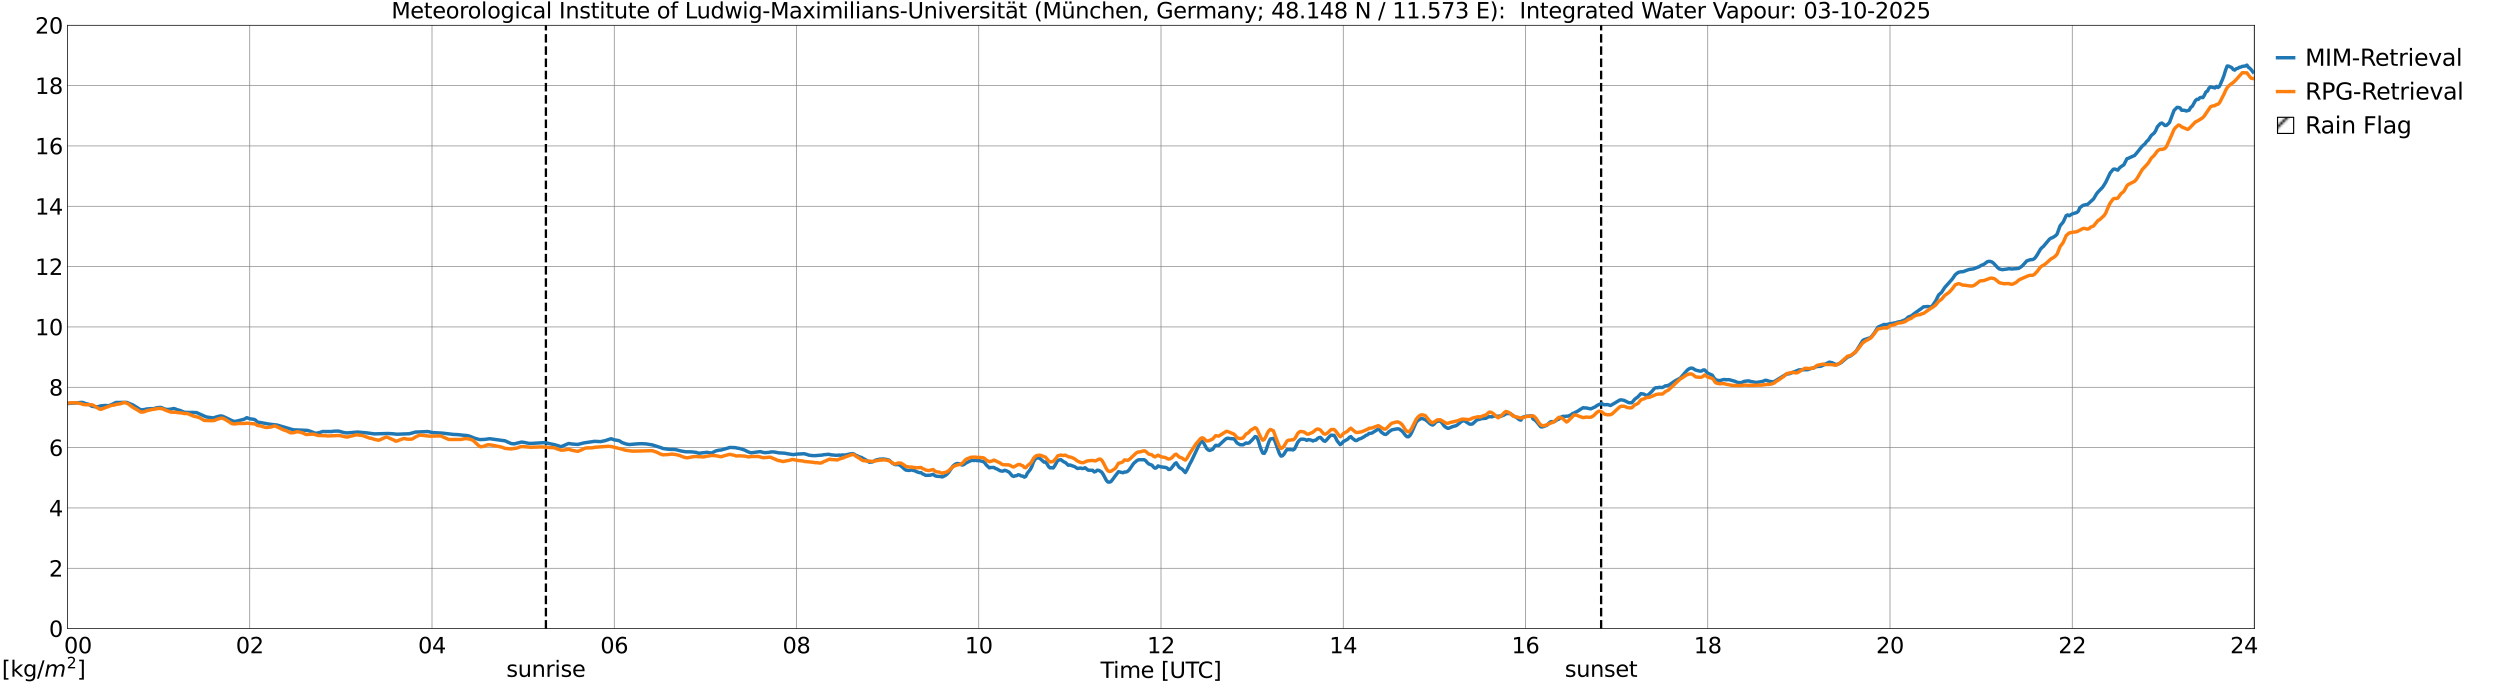<?xml version="1.0" encoding="utf-8" standalone="no"?>
<!DOCTYPE svg PUBLIC "-//W3C//DTD SVG 1.1//EN"
  "http://www.w3.org/Graphics/SVG/1.1/DTD/svg11.dtd">
<svg xmlns:xlink="http://www.w3.org/1999/xlink" width="1085.4pt" height="296.64pt" viewBox="0 0 1085.4 296.64" xmlns="http://www.w3.org/2000/svg" version="1.1">
 <defs>
  <style type="text/css">*{stroke-linejoin: round; stroke-linecap: butt}</style>
 </defs>
 <g id="figure_1">
  <g id="patch_1">
   <path d="M 0 296.64 
L 1085.4 296.64 
L 1085.4 0 
L 0 0 
z
" style="fill: #ffffff"/>
  </g>
  <g id="axes_1">
   <g id="patch_2">
    <path d="M 29.306 272.909 
L 978.814 272.909 
L 978.814 10.976 
L 29.306 10.976 
z
" style="fill: #ffffff"/>
   </g>
   <g id="patch_3">
    <path d="M 978.814 272.909 
L 978.814 272.909 
L 978.814 10.976 
L 978.814 10.976 
z
" clip-path="url(#p03f6a8afb3)" style="fill: #d3d3d3; stroke: #d3d3d3; stroke-linejoin: miter"/>
   </g>
   <g id="matplotlib.axis_1">
    <g id="xtick_1">
     <g id="line2d_1">
      <path d="M 29.306 272.909 
L 29.306 10.976 
" clip-path="url(#p03f6a8afb3)" style="fill: none; stroke: #808080; stroke-width: 0.3; stroke-linecap: square"/>
     </g>
     <g id="line2d_2"/>
     <g id="text_1">
      <!--    00 -->
      <g transform="translate(18.733 283.627) scale(0.095 -0.095)">
       <defs>
        <path id="DejaVuSans-20" transform="scale(0.016)"/>
        <path id="DejaVuSans-30" d="M 2034 4250 
Q 1547 4250 1301 3770 
Q 1056 3291 1056 2328 
Q 1056 1369 1301 889 
Q 1547 409 2034 409 
Q 2525 409 2770 889 
Q 3016 1369 3016 2328 
Q 3016 3291 2770 3770 
Q 2525 4250 2034 4250 
z
M 2034 4750 
Q 2819 4750 3233 4129 
Q 3647 3509 3647 2328 
Q 3647 1150 3233 529 
Q 2819 -91 2034 -91 
Q 1250 -91 836 529 
Q 422 1150 422 2328 
Q 422 3509 836 4129 
Q 1250 4750 2034 4750 
z
" transform="scale(0.016)"/>
       </defs>
       <use xlink:href="#DejaVuSans-20"/>
       <use xlink:href="#DejaVuSans-20" transform="translate(31.787 0)"/>
       <use xlink:href="#DejaVuSans-20" transform="translate(63.574 0)"/>
       <use xlink:href="#DejaVuSans-30" transform="translate(95.361 0)"/>
       <use xlink:href="#DejaVuSans-30" transform="translate(158.984 0)"/>
      </g>
     </g>
    </g>
    <g id="xtick_2">
     <g id="line2d_3">
      <path d="M 108.431 272.909 
L 108.431 10.976 
" clip-path="url(#p03f6a8afb3)" style="fill: none; stroke: #808080; stroke-width: 0.3; stroke-linecap: square"/>
     </g>
     <g id="line2d_4"/>
     <g id="text_2">
      <!-- 02 -->
      <g transform="translate(102.387 283.627) scale(0.095 -0.095)">
       <defs>
        <path id="DejaVuSans-32" d="M 1228 531 
L 3431 531 
L 3431 0 
L 469 0 
L 469 531 
Q 828 903 1448 1529 
Q 2069 2156 2228 2338 
Q 2531 2678 2651 2914 
Q 2772 3150 2772 3378 
Q 2772 3750 2511 3984 
Q 2250 4219 1831 4219 
Q 1534 4219 1204 4116 
Q 875 4013 500 3803 
L 500 4441 
Q 881 4594 1212 4672 
Q 1544 4750 1819 4750 
Q 2544 4750 2975 4387 
Q 3406 4025 3406 3419 
Q 3406 3131 3298 2873 
Q 3191 2616 2906 2266 
Q 2828 2175 2409 1742 
Q 1991 1309 1228 531 
z
" transform="scale(0.016)"/>
       </defs>
       <use xlink:href="#DejaVuSans-30"/>
       <use xlink:href="#DejaVuSans-32" transform="translate(63.623 0)"/>
      </g>
     </g>
    </g>
    <g id="xtick_3">
     <g id="line2d_5">
      <path d="M 187.557 272.909 
L 187.557 10.976 
" clip-path="url(#p03f6a8afb3)" style="fill: none; stroke: #808080; stroke-width: 0.3; stroke-linecap: square"/>
     </g>
     <g id="line2d_6"/>
     <g id="text_3">
      <!-- 04 -->
      <g transform="translate(181.513 283.627) scale(0.095 -0.095)">
       <defs>
        <path id="DejaVuSans-34" d="M 2419 4116 
L 825 1625 
L 2419 1625 
L 2419 4116 
z
M 2253 4666 
L 3047 4666 
L 3047 1625 
L 3713 1625 
L 3713 1100 
L 3047 1100 
L 3047 0 
L 2419 0 
L 2419 1100 
L 313 1100 
L 313 1709 
L 2253 4666 
z
" transform="scale(0.016)"/>
       </defs>
       <use xlink:href="#DejaVuSans-30"/>
       <use xlink:href="#DejaVuSans-34" transform="translate(63.623 0)"/>
      </g>
     </g>
    </g>
    <g id="xtick_4">
     <g id="line2d_7">
      <path d="M 266.683 272.909 
L 266.683 10.976 
" clip-path="url(#p03f6a8afb3)" style="fill: none; stroke: #808080; stroke-width: 0.3; stroke-linecap: square"/>
     </g>
     <g id="line2d_8"/>
     <g id="text_4">
      <!-- 06 -->
      <g transform="translate(260.638 283.627) scale(0.095 -0.095)">
       <defs>
        <path id="DejaVuSans-36" d="M 2113 2584 
Q 1688 2584 1439 2293 
Q 1191 2003 1191 1497 
Q 1191 994 1439 701 
Q 1688 409 2113 409 
Q 2538 409 2786 701 
Q 3034 994 3034 1497 
Q 3034 2003 2786 2293 
Q 2538 2584 2113 2584 
z
M 3366 4563 
L 3366 3988 
Q 3128 4100 2886 4159 
Q 2644 4219 2406 4219 
Q 1781 4219 1451 3797 
Q 1122 3375 1075 2522 
Q 1259 2794 1537 2939 
Q 1816 3084 2150 3084 
Q 2853 3084 3261 2657 
Q 3669 2231 3669 1497 
Q 3669 778 3244 343 
Q 2819 -91 2113 -91 
Q 1303 -91 875 529 
Q 447 1150 447 2328 
Q 447 3434 972 4092 
Q 1497 4750 2381 4750 
Q 2619 4750 2861 4703 
Q 3103 4656 3366 4563 
z
" transform="scale(0.016)"/>
       </defs>
       <use xlink:href="#DejaVuSans-30"/>
       <use xlink:href="#DejaVuSans-36" transform="translate(63.623 0)"/>
      </g>
     </g>
    </g>
    <g id="xtick_5">
     <g id="line2d_9">
      <path d="M 345.808 272.909 
L 345.808 10.976 
" clip-path="url(#p03f6a8afb3)" style="fill: none; stroke: #808080; stroke-width: 0.3; stroke-linecap: square"/>
     </g>
     <g id="line2d_10"/>
     <g id="text_5">
      <!-- 08 -->
      <g transform="translate(339.764 283.627) scale(0.095 -0.095)">
       <defs>
        <path id="DejaVuSans-38" d="M 2034 2216 
Q 1584 2216 1326 1975 
Q 1069 1734 1069 1313 
Q 1069 891 1326 650 
Q 1584 409 2034 409 
Q 2484 409 2743 651 
Q 3003 894 3003 1313 
Q 3003 1734 2745 1975 
Q 2488 2216 2034 2216 
z
M 1403 2484 
Q 997 2584 770 2862 
Q 544 3141 544 3541 
Q 544 4100 942 4425 
Q 1341 4750 2034 4750 
Q 2731 4750 3128 4425 
Q 3525 4100 3525 3541 
Q 3525 3141 3298 2862 
Q 3072 2584 2669 2484 
Q 3125 2378 3379 2068 
Q 3634 1759 3634 1313 
Q 3634 634 3220 271 
Q 2806 -91 2034 -91 
Q 1263 -91 848 271 
Q 434 634 434 1313 
Q 434 1759 690 2068 
Q 947 2378 1403 2484 
z
M 1172 3481 
Q 1172 3119 1398 2916 
Q 1625 2713 2034 2713 
Q 2441 2713 2670 2916 
Q 2900 3119 2900 3481 
Q 2900 3844 2670 4047 
Q 2441 4250 2034 4250 
Q 1625 4250 1398 4047 
Q 1172 3844 1172 3481 
z
" transform="scale(0.016)"/>
       </defs>
       <use xlink:href="#DejaVuSans-30"/>
       <use xlink:href="#DejaVuSans-38" transform="translate(63.623 0)"/>
      </g>
     </g>
    </g>
    <g id="xtick_6">
     <g id="line2d_11">
      <path d="M 424.934 272.909 
L 424.934 10.976 
" clip-path="url(#p03f6a8afb3)" style="fill: none; stroke: #808080; stroke-width: 0.3; stroke-linecap: square"/>
     </g>
     <g id="line2d_12"/>
     <g id="text_6">
      <!-- 10 -->
      <g transform="translate(418.89 283.627) scale(0.095 -0.095)">
       <defs>
        <path id="DejaVuSans-31" d="M 794 531 
L 1825 531 
L 1825 4091 
L 703 3866 
L 703 4441 
L 1819 4666 
L 2450 4666 
L 2450 531 
L 3481 531 
L 3481 0 
L 794 0 
L 794 531 
z
" transform="scale(0.016)"/>
       </defs>
       <use xlink:href="#DejaVuSans-31"/>
       <use xlink:href="#DejaVuSans-30" transform="translate(63.623 0)"/>
      </g>
     </g>
    </g>
    <g id="xtick_7">
     <g id="line2d_13">
      <path d="M 504.06 272.909 
L 504.06 10.976 
" clip-path="url(#p03f6a8afb3)" style="fill: none; stroke: #808080; stroke-width: 0.3; stroke-linecap: square"/>
     </g>
     <g id="line2d_14"/>
     <g id="text_7">
      <!-- 12 -->
      <g transform="translate(498.015 283.627) scale(0.095 -0.095)">
       <use xlink:href="#DejaVuSans-31"/>
       <use xlink:href="#DejaVuSans-32" transform="translate(63.623 0)"/>
      </g>
     </g>
    </g>
    <g id="xtick_8">
     <g id="line2d_15">
      <path d="M 583.185 272.909 
L 583.185 10.976 
" clip-path="url(#p03f6a8afb3)" style="fill: none; stroke: #808080; stroke-width: 0.3; stroke-linecap: square"/>
     </g>
     <g id="line2d_16"/>
     <g id="text_8">
      <!-- 14 -->
      <g transform="translate(577.141 283.627) scale(0.095 -0.095)">
       <use xlink:href="#DejaVuSans-31"/>
       <use xlink:href="#DejaVuSans-34" transform="translate(63.623 0)"/>
      </g>
     </g>
    </g>
    <g id="xtick_9">
     <g id="line2d_17">
      <path d="M 662.311 272.909 
L 662.311 10.976 
" clip-path="url(#p03f6a8afb3)" style="fill: none; stroke: #808080; stroke-width: 0.3; stroke-linecap: square"/>
     </g>
     <g id="line2d_18"/>
     <g id="text_9">
      <!-- 16 -->
      <g transform="translate(656.267 283.627) scale(0.095 -0.095)">
       <use xlink:href="#DejaVuSans-31"/>
       <use xlink:href="#DejaVuSans-36" transform="translate(63.623 0)"/>
      </g>
     </g>
    </g>
    <g id="xtick_10">
     <g id="line2d_19">
      <path d="M 741.437 272.909 
L 741.437 10.976 
" clip-path="url(#p03f6a8afb3)" style="fill: none; stroke: #808080; stroke-width: 0.3; stroke-linecap: square"/>
     </g>
     <g id="line2d_20"/>
     <g id="text_10">
      <!-- 18 -->
      <g transform="translate(735.392 283.627) scale(0.095 -0.095)">
       <use xlink:href="#DejaVuSans-31"/>
       <use xlink:href="#DejaVuSans-38" transform="translate(63.623 0)"/>
      </g>
     </g>
    </g>
    <g id="xtick_11">
     <g id="line2d_21">
      <path d="M 820.562 272.909 
L 820.562 10.976 
" clip-path="url(#p03f6a8afb3)" style="fill: none; stroke: #808080; stroke-width: 0.3; stroke-linecap: square"/>
     </g>
     <g id="line2d_22"/>
     <g id="text_11">
      <!-- 20 -->
      <g transform="translate(814.518 283.627) scale(0.095 -0.095)">
       <use xlink:href="#DejaVuSans-32"/>
       <use xlink:href="#DejaVuSans-30" transform="translate(63.623 0)"/>
      </g>
     </g>
    </g>
    <g id="xtick_12">
     <g id="line2d_23">
      <path d="M 899.688 272.909 
L 899.688 10.976 
" clip-path="url(#p03f6a8afb3)" style="fill: none; stroke: #808080; stroke-width: 0.3; stroke-linecap: square"/>
     </g>
     <g id="line2d_24"/>
     <g id="text_12">
      <!-- 22 -->
      <g transform="translate(893.644 283.627) scale(0.095 -0.095)">
       <use xlink:href="#DejaVuSans-32"/>
       <use xlink:href="#DejaVuSans-32" transform="translate(63.623 0)"/>
      </g>
     </g>
    </g>
    <g id="xtick_13">
     <g id="line2d_25">
      <path d="M 978.814 272.909 
L 978.814 10.976 
" clip-path="url(#p03f6a8afb3)" style="fill: none; stroke: #808080; stroke-width: 0.3; stroke-linecap: square"/>
     </g>
     <g id="line2d_26"/>
     <g id="text_13">
      <!-- 24    -->
      <g transform="translate(968.241 283.627) scale(0.095 -0.095)">
       <use xlink:href="#DejaVuSans-32"/>
       <use xlink:href="#DejaVuSans-34" transform="translate(63.623 0)"/>
       <use xlink:href="#DejaVuSans-20" transform="translate(127.246 0)"/>
       <use xlink:href="#DejaVuSans-20" transform="translate(159.033 0)"/>
       <use xlink:href="#DejaVuSans-20" transform="translate(190.82 0)"/>
      </g>
     </g>
    </g>
    <g id="text_14">
     <!-- Time [UTC] -->
     <g transform="translate(477.806 294.322) scale(0.095 -0.095)">
      <defs>
       <path id="DejaVuSans-54" d="M -19 4666 
L 3928 4666 
L 3928 4134 
L 2272 4134 
L 2272 0 
L 1638 0 
L 1638 4134 
L -19 4134 
L -19 4666 
z
" transform="scale(0.016)"/>
       <path id="DejaVuSans-69" d="M 603 3500 
L 1178 3500 
L 1178 0 
L 603 0 
L 603 3500 
z
M 603 4863 
L 1178 4863 
L 1178 4134 
L 603 4134 
L 603 4863 
z
" transform="scale(0.016)"/>
       <path id="DejaVuSans-6d" d="M 3328 2828 
Q 3544 3216 3844 3400 
Q 4144 3584 4550 3584 
Q 5097 3584 5394 3201 
Q 5691 2819 5691 2113 
L 5691 0 
L 5113 0 
L 5113 2094 
Q 5113 2597 4934 2840 
Q 4756 3084 4391 3084 
Q 3944 3084 3684 2787 
Q 3425 2491 3425 1978 
L 3425 0 
L 2847 0 
L 2847 2094 
Q 2847 2600 2669 2842 
Q 2491 3084 2119 3084 
Q 1678 3084 1418 2786 
Q 1159 2488 1159 1978 
L 1159 0 
L 581 0 
L 581 3500 
L 1159 3500 
L 1159 2956 
Q 1356 3278 1631 3431 
Q 1906 3584 2284 3584 
Q 2666 3584 2933 3390 
Q 3200 3197 3328 2828 
z
" transform="scale(0.016)"/>
       <path id="DejaVuSans-65" d="M 3597 1894 
L 3597 1613 
L 953 1613 
Q 991 1019 1311 708 
Q 1631 397 2203 397 
Q 2534 397 2845 478 
Q 3156 559 3463 722 
L 3463 178 
Q 3153 47 2828 -22 
Q 2503 -91 2169 -91 
Q 1331 -91 842 396 
Q 353 884 353 1716 
Q 353 2575 817 3079 
Q 1281 3584 2069 3584 
Q 2775 3584 3186 3129 
Q 3597 2675 3597 1894 
z
M 3022 2063 
Q 3016 2534 2758 2815 
Q 2500 3097 2075 3097 
Q 1594 3097 1305 2825 
Q 1016 2553 972 2059 
L 3022 2063 
z
" transform="scale(0.016)"/>
       <path id="DejaVuSans-5b" d="M 550 4863 
L 1875 4863 
L 1875 4416 
L 1125 4416 
L 1125 -397 
L 1875 -397 
L 1875 -844 
L 550 -844 
L 550 4863 
z
" transform="scale(0.016)"/>
       <path id="DejaVuSans-55" d="M 556 4666 
L 1191 4666 
L 1191 1831 
Q 1191 1081 1462 751 
Q 1734 422 2344 422 
Q 2950 422 3222 751 
Q 3494 1081 3494 1831 
L 3494 4666 
L 4128 4666 
L 4128 1753 
Q 4128 841 3676 375 
Q 3225 -91 2344 -91 
Q 1459 -91 1007 375 
Q 556 841 556 1753 
L 556 4666 
z
" transform="scale(0.016)"/>
       <path id="DejaVuSans-43" d="M 4122 4306 
L 4122 3641 
Q 3803 3938 3442 4084 
Q 3081 4231 2675 4231 
Q 1875 4231 1450 3742 
Q 1025 3253 1025 2328 
Q 1025 1406 1450 917 
Q 1875 428 2675 428 
Q 3081 428 3442 575 
Q 3803 722 4122 1019 
L 4122 359 
Q 3791 134 3420 21 
Q 3050 -91 2638 -91 
Q 1578 -91 968 557 
Q 359 1206 359 2328 
Q 359 3453 968 4101 
Q 1578 4750 2638 4750 
Q 3056 4750 3426 4639 
Q 3797 4528 4122 4306 
z
" transform="scale(0.016)"/>
       <path id="DejaVuSans-5d" d="M 1947 4863 
L 1947 -844 
L 622 -844 
L 622 -397 
L 1369 -397 
L 1369 4416 
L 622 4416 
L 622 4863 
L 1947 4863 
z
" transform="scale(0.016)"/>
      </defs>
      <use xlink:href="#DejaVuSans-54"/>
      <use xlink:href="#DejaVuSans-69" transform="translate(57.959 0)"/>
      <use xlink:href="#DejaVuSans-6d" transform="translate(85.742 0)"/>
      <use xlink:href="#DejaVuSans-65" transform="translate(183.154 0)"/>
      <use xlink:href="#DejaVuSans-20" transform="translate(244.678 0)"/>
      <use xlink:href="#DejaVuSans-5b" transform="translate(276.465 0)"/>
      <use xlink:href="#DejaVuSans-55" transform="translate(315.479 0)"/>
      <use xlink:href="#DejaVuSans-54" transform="translate(388.672 0)"/>
      <use xlink:href="#DejaVuSans-43" transform="translate(443.881 0)"/>
      <use xlink:href="#DejaVuSans-5d" transform="translate(513.705 0)"/>
     </g>
    </g>
   </g>
   <g id="matplotlib.axis_2">
    <g id="ytick_1">
     <g id="line2d_27">
      <path d="M 29.306 272.909 
L 978.814 272.909 
" clip-path="url(#p03f6a8afb3)" style="fill: none; stroke: #808080; stroke-width: 0.3; stroke-linecap: square"/>
     </g>
     <g id="line2d_28"/>
     <g id="text_15">
      <!-- 0 -->
      <g transform="translate(21.261 276.518) scale(0.095 -0.095)">
       <use xlink:href="#DejaVuSans-30"/>
      </g>
     </g>
    </g>
    <g id="ytick_2">
     <g id="line2d_29">
      <path d="M 29.306 246.715 
L 978.814 246.715 
" clip-path="url(#p03f6a8afb3)" style="fill: none; stroke: #808080; stroke-width: 0.3; stroke-linecap: square"/>
     </g>
     <g id="line2d_30"/>
     <g id="text_16">
      <!-- 2 -->
      <g transform="translate(21.261 250.325) scale(0.095 -0.095)">
       <use xlink:href="#DejaVuSans-32"/>
      </g>
     </g>
    </g>
    <g id="ytick_3">
     <g id="line2d_31">
      <path d="M 29.306 220.522 
L 978.814 220.522 
" clip-path="url(#p03f6a8afb3)" style="fill: none; stroke: #808080; stroke-width: 0.3; stroke-linecap: square"/>
     </g>
     <g id="line2d_32"/>
     <g id="text_17">
      <!-- 4 -->
      <g transform="translate(21.261 224.131) scale(0.095 -0.095)">
       <use xlink:href="#DejaVuSans-34"/>
      </g>
     </g>
    </g>
    <g id="ytick_4">
     <g id="line2d_33">
      <path d="M 29.306 194.329 
L 978.814 194.329 
" clip-path="url(#p03f6a8afb3)" style="fill: none; stroke: #808080; stroke-width: 0.3; stroke-linecap: square"/>
     </g>
     <g id="line2d_34"/>
     <g id="text_18">
      <!-- 6 -->
      <g transform="translate(21.261 197.938) scale(0.095 -0.095)">
       <use xlink:href="#DejaVuSans-36"/>
      </g>
     </g>
    </g>
    <g id="ytick_5">
     <g id="line2d_35">
      <path d="M 29.306 168.136 
L 978.814 168.136 
" clip-path="url(#p03f6a8afb3)" style="fill: none; stroke: #808080; stroke-width: 0.3; stroke-linecap: square"/>
     </g>
     <g id="line2d_36"/>
     <g id="text_19">
      <!-- 8 -->
      <g transform="translate(21.261 171.745) scale(0.095 -0.095)">
       <use xlink:href="#DejaVuSans-38"/>
      </g>
     </g>
    </g>
    <g id="ytick_6">
     <g id="line2d_37">
      <path d="M 29.306 141.942 
L 978.814 141.942 
" clip-path="url(#p03f6a8afb3)" style="fill: none; stroke: #808080; stroke-width: 0.3; stroke-linecap: square"/>
     </g>
     <g id="line2d_38"/>
     <g id="text_20">
      <!-- 10 -->
      <g transform="translate(15.217 145.551) scale(0.095 -0.095)">
       <use xlink:href="#DejaVuSans-31"/>
       <use xlink:href="#DejaVuSans-30" transform="translate(63.623 0)"/>
      </g>
     </g>
    </g>
    <g id="ytick_7">
     <g id="line2d_39">
      <path d="M 29.306 115.749 
L 978.814 115.749 
" clip-path="url(#p03f6a8afb3)" style="fill: none; stroke: #808080; stroke-width: 0.3; stroke-linecap: square"/>
     </g>
     <g id="line2d_40"/>
     <g id="text_21">
      <!-- 12 -->
      <g transform="translate(15.217 119.358) scale(0.095 -0.095)">
       <use xlink:href="#DejaVuSans-31"/>
       <use xlink:href="#DejaVuSans-32" transform="translate(63.623 0)"/>
      </g>
     </g>
    </g>
    <g id="ytick_8">
     <g id="line2d_41">
      <path d="M 29.306 89.556 
L 978.814 89.556 
" clip-path="url(#p03f6a8afb3)" style="fill: none; stroke: #808080; stroke-width: 0.3; stroke-linecap: square"/>
     </g>
     <g id="line2d_42"/>
     <g id="text_22">
      <!-- 14 -->
      <g transform="translate(15.217 93.165) scale(0.095 -0.095)">
       <use xlink:href="#DejaVuSans-31"/>
       <use xlink:href="#DejaVuSans-34" transform="translate(63.623 0)"/>
      </g>
     </g>
    </g>
    <g id="ytick_9">
     <g id="line2d_43">
      <path d="M 29.306 63.362 
L 978.814 63.362 
" clip-path="url(#p03f6a8afb3)" style="fill: none; stroke: #808080; stroke-width: 0.3; stroke-linecap: square"/>
     </g>
     <g id="line2d_44"/>
     <g id="text_23">
      <!-- 16 -->
      <g transform="translate(15.217 66.972) scale(0.095 -0.095)">
       <use xlink:href="#DejaVuSans-31"/>
       <use xlink:href="#DejaVuSans-36" transform="translate(63.623 0)"/>
      </g>
     </g>
    </g>
    <g id="ytick_10">
     <g id="line2d_45">
      <path d="M 29.306 37.169 
L 978.814 37.169 
" clip-path="url(#p03f6a8afb3)" style="fill: none; stroke: #808080; stroke-width: 0.3; stroke-linecap: square"/>
     </g>
     <g id="line2d_46"/>
     <g id="text_24">
      <!-- 18 -->
      <g transform="translate(15.217 40.778) scale(0.095 -0.095)">
       <use xlink:href="#DejaVuSans-31"/>
       <use xlink:href="#DejaVuSans-38" transform="translate(63.623 0)"/>
      </g>
     </g>
    </g>
    <g id="ytick_11">
     <g id="line2d_47">
      <path d="M 29.306 10.976 
L 978.814 10.976 
" clip-path="url(#p03f6a8afb3)" style="fill: none; stroke: #808080; stroke-width: 0.3; stroke-linecap: square"/>
     </g>
     <g id="line2d_48"/>
     <g id="text_25">
      <!-- 20 -->
      <g transform="translate(15.217 14.585) scale(0.095 -0.095)">
       <use xlink:href="#DejaVuSans-32"/>
       <use xlink:href="#DejaVuSans-30" transform="translate(63.623 0)"/>
      </g>
     </g>
    </g>
   </g>
   <g id="line2d_49">
    <path d="M 237.011 272.909 
L 237.011 10.976 
" clip-path="url(#p03f6a8afb3)" style="fill: none; stroke-dasharray: 3.7,1.6; stroke-dashoffset: 0; stroke: #000000"/>
   </g>
   <g id="line2d_50">
    <path d="M 695.148 272.909 
L 695.148 10.976 
" clip-path="url(#p03f6a8afb3)" style="fill: none; stroke-dasharray: 3.7,1.6; stroke-dashoffset: 0; stroke: #000000"/>
   </g>
   <g id="line2d_51">
    <path d="M 29.306 175.213 
L 33.262 174.903 
L 35.24 174.704 
L 35.9 174.731 
L 37.218 175.231 
L 38.537 175.545 
L 39.856 176.363 
L 41.175 176.579 
L 42.493 176.573 
L 43.812 176.199 
L 45.79 176.039 
L 47.109 176.189 
L 48.428 175.648 
L 50.406 174.735 
L 55.022 174.699 
L 56.34 175.239 
L 57.659 175.77 
L 60.297 177.429 
L 60.956 177.85 
L 61.615 177.941 
L 62.934 177.752 
L 63.594 177.572 
L 65.572 177.416 
L 66.231 177.466 
L 66.89 177.378 
L 68.209 177.007 
L 69.528 176.876 
L 70.187 176.981 
L 71.506 177.592 
L 72.825 177.791 
L 74.144 177.629 
L 75.462 177.355 
L 76.122 177.536 
L 76.781 177.837 
L 78.1 178.178 
L 80.078 178.999 
L 81.397 179.03 
L 82.056 179.099 
L 83.375 179.044 
L 85.353 179.144 
L 89.309 180.92 
L 89.969 181.088 
L 92.606 181.449 
L 93.925 181.022 
L 95.244 180.663 
L 95.903 180.585 
L 96.563 180.687 
L 97.881 181.265 
L 101.178 182.829 
L 101.838 182.921 
L 102.497 182.893 
L 105.794 182.069 
L 106.453 181.777 
L 107.113 181.33 
L 108.431 181.817 
L 110.41 182.096 
L 111.069 182.511 
L 111.728 183.242 
L 113.047 183.443 
L 115.685 183.916 
L 116.344 184.054 
L 118.322 184.315 
L 120.3 184.538 
L 126.894 186.47 
L 127.553 186.611 
L 133.488 186.859 
L 134.807 187.259 
L 136.785 188.052 
L 137.444 188.087 
L 138.763 187.794 
L 140.082 187.335 
L 144.038 187.366 
L 144.697 187.216 
L 146.676 187.154 
L 147.335 187.235 
L 149.313 187.804 
L 150.632 187.961 
L 155.247 187.579 
L 159.204 187.933 
L 162.501 188.377 
L 168.435 188.206 
L 170.413 188.32 
L 172.391 188.518 
L 177.666 188.318 
L 178.985 187.987 
L 180.304 187.597 
L 185.579 187.356 
L 186.238 187.441 
L 187.557 187.791 
L 192.173 188.047 
L 196.788 188.605 
L 198.767 188.688 
L 201.404 188.991 
L 202.723 189.079 
L 204.042 189.422 
L 206.02 190.247 
L 207.998 190.79 
L 208.657 190.855 
L 210.635 190.747 
L 212.614 190.471 
L 218.548 191.288 
L 219.207 191.361 
L 221.845 192.553 
L 223.164 192.729 
L 226.461 191.921 
L 227.779 192.114 
L 229.757 192.523 
L 231.076 192.494 
L 236.351 192.167 
L 237.011 192.234 
L 238.989 192.706 
L 240.967 193.116 
L 243.604 193.934 
L 246.242 192.811 
L 246.901 192.536 
L 248.22 192.768 
L 250.858 192.962 
L 253.495 192.293 
L 258.111 191.614 
L 260.748 191.734 
L 262.726 191.316 
L 264.705 190.656 
L 265.364 190.478 
L 266.683 190.969 
L 268.661 191.29 
L 269.32 191.636 
L 269.98 192.109 
L 271.958 192.805 
L 273.277 192.995 
L 276.573 192.711 
L 278.552 192.623 
L 280.53 192.732 
L 283.167 193.148 
L 287.124 194.413 
L 287.783 194.716 
L 290.42 195.086 
L 293.058 195.146 
L 295.696 195.799 
L 297.014 196.038 
L 297.674 196.137 
L 300.311 196.184 
L 302.289 196.41 
L 302.949 196.679 
L 303.608 196.767 
L 304.927 196.6 
L 306.905 196.382 
L 308.883 196.695 
L 310.861 195.753 
L 312.18 195.43 
L 312.839 195.437 
L 316.136 194.511 
L 316.796 194.273 
L 318.114 194.292 
L 319.433 194.377 
L 320.093 194.578 
L 320.752 194.616 
L 322.73 195.207 
L 323.39 195.458 
L 324.708 196.126 
L 326.027 196.607 
L 329.983 196.073 
L 331.961 196.542 
L 333.94 196.396 
L 334.599 196.221 
L 335.918 196.217 
L 337.236 196.42 
L 337.896 196.592 
L 340.533 196.752 
L 342.512 197.107 
L 344.49 197.381 
L 345.808 197.161 
L 349.105 196.993 
L 350.424 197.33 
L 351.083 197.59 
L 352.402 197.776 
L 353.721 197.827 
L 357.018 197.574 
L 357.677 197.405 
L 358.996 197.321 
L 359.655 197.208 
L 360.974 197.497 
L 362.293 197.603 
L 362.952 197.696 
L 364.271 197.579 
L 364.93 197.663 
L 365.59 197.517 
L 366.909 197.582 
L 368.887 197.117 
L 370.206 196.92 
L 370.865 197.198 
L 371.524 197.653 
L 372.184 197.892 
L 372.843 198.255 
L 374.162 198.665 
L 374.821 199.143 
L 375.481 199.416 
L 377.459 200.695 
L 378.777 200.525 
L 379.437 200.242 
L 380.096 199.787 
L 382.074 199.323 
L 382.734 199.366 
L 383.393 199.251 
L 384.712 199.445 
L 386.031 199.77 
L 387.349 201.027 
L 388.668 201.733 
L 389.987 201.701 
L 390.646 201.932 
L 391.965 202.974 
L 392.624 203.614 
L 393.284 204.088 
L 394.603 204.259 
L 395.921 204.021 
L 396.581 204.286 
L 397.24 204.386 
L 397.899 204.786 
L 399.218 205.215 
L 399.878 205.186 
L 400.537 205.749 
L 401.196 205.983 
L 401.856 206.392 
L 403.834 206.317 
L 405.153 205.935 
L 405.812 206.46 
L 406.471 206.74 
L 408.45 206.91 
L 409.109 207.075 
L 410.428 206.414 
L 411.087 205.902 
L 411.746 205.227 
L 413.725 202.385 
L 414.384 201.795 
L 415.043 201.367 
L 415.703 201.234 
L 416.362 201.353 
L 417.681 201.899 
L 418.34 201.765 
L 419.659 200.86 
L 421.637 199.957 
L 422.297 199.85 
L 422.956 199.965 
L 423.615 199.797 
L 424.275 200.025 
L 424.934 199.935 
L 426.912 200.39 
L 427.572 200.97 
L 428.231 201.904 
L 429.55 203.119 
L 430.209 202.961 
L 431.528 202.946 
L 432.187 203.401 
L 432.847 203.612 
L 434.165 204.359 
L 434.825 204.527 
L 435.484 204.54 
L 436.144 204.185 
L 436.803 204.346 
L 438.122 204.988 
L 439.44 206.57 
L 440.1 206.839 
L 440.759 206.587 
L 441.419 206.5 
L 442.078 206.116 
L 442.737 206.269 
L 443.397 206.661 
L 444.056 206.693 
L 444.716 207.154 
L 445.375 206.836 
L 446.034 205.454 
L 447.353 203.765 
L 448.012 202.485 
L 448.672 200.597 
L 449.331 199.503 
L 449.991 198.821 
L 451.309 198.887 
L 453.287 200.645 
L 453.947 200.546 
L 454.606 201.459 
L 455.266 202.585 
L 455.925 203.15 
L 456.584 203.035 
L 457.244 203.186 
L 457.903 202.273 
L 459.222 199.893 
L 460.541 199.54 
L 461.859 200.517 
L 462.519 200.783 
L 463.838 202.003 
L 464.497 201.868 
L 466.475 202.566 
L 467.794 203.385 
L 469.113 203.205 
L 469.772 203.405 
L 470.431 203.393 
L 471.091 203.066 
L 472.409 204.129 
L 474.388 204.183 
L 475.047 204.893 
L 475.706 204.704 
L 476.366 204.143 
L 477.025 204.215 
L 477.685 204.561 
L 478.344 205.036 
L 479.003 206.007 
L 480.322 208.525 
L 480.981 209.251 
L 481.641 209.329 
L 482.3 209.107 
L 482.96 208.301 
L 484.278 206.507 
L 485.597 204.784 
L 487.575 205.249 
L 488.235 204.905 
L 488.894 204.941 
L 489.553 204.616 
L 490.213 204.031 
L 492.191 201.192 
L 493.51 200.054 
L 494.169 199.682 
L 494.828 199.584 
L 496.807 199.595 
L 497.466 200.076 
L 498.125 200.882 
L 498.785 201.454 
L 500.103 201.926 
L 500.763 202.73 
L 501.422 203.252 
L 502.082 203.111 
L 502.741 202.293 
L 504.06 202.7 
L 506.038 202.937 
L 506.697 203.188 
L 507.357 203.817 
L 508.016 203.778 
L 508.675 203.129 
L 509.994 201.393 
L 510.654 200.924 
L 511.972 202.919 
L 513.291 203.718 
L 514.61 205.169 
L 515.269 204.112 
L 516.588 201.38 
L 517.247 200.201 
L 520.544 193.242 
L 521.204 192.141 
L 521.863 191.492 
L 522.522 192.244 
L 523.841 194.648 
L 524.501 195.302 
L 525.16 195.575 
L 526.479 195.085 
L 527.138 194.114 
L 527.797 193.36 
L 529.116 193.427 
L 531.754 190.943 
L 532.413 190.422 
L 533.073 190.26 
L 534.391 190.448 
L 535.71 190.522 
L 536.369 191.311 
L 537.029 192.284 
L 538.348 193.075 
L 539.666 193.125 
L 540.985 192.323 
L 541.644 192.436 
L 542.304 192.29 
L 543.623 191.013 
L 544.941 189.529 
L 545.601 189.706 
L 546.26 191.163 
L 546.919 193.423 
L 547.579 195.283 
L 548.238 196.723 
L 548.898 196.839 
L 549.557 195.726 
L 550.876 191.879 
L 551.535 190.582 
L 552.854 190.344 
L 553.513 191.501 
L 555.491 197.028 
L 556.151 198.008 
L 556.81 197.881 
L 557.47 197.15 
L 558.129 196.016 
L 558.788 195.165 
L 560.766 195.23 
L 561.426 195.35 
L 562.085 194.872 
L 563.404 192.063 
L 564.063 191.228 
L 564.723 190.691 
L 566.042 190.684 
L 566.701 190.85 
L 567.36 191.201 
L 568.02 190.848 
L 569.338 191.091 
L 569.998 191.471 
L 570.657 191.169 
L 571.317 191.082 
L 571.976 190.431 
L 572.635 189.993 
L 573.295 189.899 
L 574.613 191.337 
L 575.273 191.609 
L 575.932 191.026 
L 577.251 189.493 
L 577.91 188.928 
L 579.229 189.019 
L 579.889 190.085 
L 580.548 191.428 
L 581.867 193.041 
L 582.526 192.597 
L 583.185 191.75 
L 585.164 190.658 
L 585.823 189.915 
L 586.482 189.554 
L 587.142 190.286 
L 588.46 191.264 
L 589.12 191.24 
L 589.779 190.731 
L 591.098 190.262 
L 592.417 189.502 
L 593.076 188.984 
L 593.736 188.793 
L 594.395 188.158 
L 595.054 188.146 
L 595.714 187.981 
L 597.032 187.137 
L 598.351 186.312 
L 599.011 186.671 
L 599.67 187.589 
L 600.989 188.524 
L 601.648 188.62 
L 602.307 188.201 
L 602.967 187.491 
L 604.286 186.62 
L 606.264 186.242 
L 606.923 186.172 
L 607.582 186.323 
L 608.901 187.32 
L 610.22 189.03 
L 610.879 189.603 
L 611.539 189.623 
L 612.198 188.996 
L 612.858 187.844 
L 614.176 184.851 
L 614.836 183.374 
L 615.495 182.583 
L 616.814 181.789 
L 617.473 181.729 
L 618.792 182.18 
L 620.111 183.261 
L 620.77 183.91 
L 621.429 184.336 
L 622.089 184.527 
L 622.748 184.017 
L 623.408 183.268 
L 624.067 182.898 
L 625.386 182.818 
L 626.045 183.584 
L 626.705 184.541 
L 627.364 185.252 
L 628.023 185.687 
L 628.683 185.985 
L 629.342 185.773 
L 630.661 185.214 
L 631.98 184.869 
L 632.639 184.528 
L 634.617 182.907 
L 635.276 182.674 
L 635.936 182.706 
L 636.595 183.225 
L 637.255 183.594 
L 637.914 184.1 
L 638.573 184.174 
L 639.233 184.094 
L 641.211 182.31 
L 642.53 182.007 
L 643.189 181.751 
L 645.167 181.605 
L 645.827 181.146 
L 646.486 180.904 
L 647.805 180.972 
L 648.464 180.638 
L 650.442 180.735 
L 651.102 180.611 
L 651.761 180.663 
L 653.08 180.158 
L 653.739 179.69 
L 654.399 179.513 
L 655.717 179.608 
L 656.377 179.994 
L 657.036 180.563 
L 658.355 181.196 
L 659.674 182.246 
L 660.333 182.379 
L 660.992 181.19 
L 662.311 180.772 
L 664.949 180.535 
L 665.608 181.925 
L 666.267 182.298 
L 666.927 182.862 
L 668.905 185.288 
L 669.564 185.382 
L 671.542 184.678 
L 672.861 183.35 
L 673.521 183.03 
L 674.18 183.132 
L 674.839 183.046 
L 676.158 182.203 
L 676.817 181.968 
L 677.477 181.323 
L 678.136 180.878 
L 678.796 180.733 
L 679.455 180.803 
L 680.114 180.675 
L 680.774 180.689 
L 682.092 180.09 
L 682.752 179.562 
L 683.411 179.318 
L 685.389 178.269 
L 686.049 177.775 
L 687.368 177.003 
L 688.027 177.122 
L 688.686 177.107 
L 690.005 177.398 
L 690.664 177.504 
L 692.643 176.608 
L 693.302 176.074 
L 695.28 175.152 
L 695.939 175.508 
L 696.599 175.726 
L 697.918 175.644 
L 699.236 176.051 
L 700.555 175.294 
L 703.193 173.707 
L 703.852 173.584 
L 705.171 173.852 
L 707.149 174.849 
L 708.468 174.845 
L 709.786 173.286 
L 711.105 172.31 
L 712.424 170.897 
L 713.743 171.119 
L 714.402 171.536 
L 715.062 171.637 
L 715.721 171.3 
L 717.04 170.094 
L 718.358 168.563 
L 719.018 168.318 
L 719.677 168.339 
L 720.337 168.163 
L 721.655 168.252 
L 722.315 167.963 
L 722.974 167.532 
L 724.293 167.327 
L 724.952 166.951 
L 726.93 165.572 
L 728.249 164.816 
L 729.568 164.115 
L 732.205 161.061 
L 732.865 160.435 
L 733.524 160.02 
L 734.184 159.81 
L 734.843 159.855 
L 736.162 160.674 
L 738.14 161.155 
L 738.799 161.062 
L 739.459 160.62 
L 740.118 160.645 
L 741.437 162.024 
L 743.415 162.889 
L 744.074 164 
L 744.734 164.749 
L 745.393 165.057 
L 746.712 165.251 
L 748.031 164.846 
L 748.69 164.769 
L 749.349 164.874 
L 750.668 164.833 
L 753.306 165.554 
L 753.965 165.884 
L 754.624 166.054 
L 755.943 166.141 
L 757.262 165.569 
L 759.24 165.337 
L 759.899 165.604 
L 762.537 166.035 
L 765.174 165.616 
L 766.493 165.077 
L 767.153 165.195 
L 767.812 165.459 
L 769.79 165.833 
L 770.449 165.56 
L 775.065 162.74 
L 775.725 162.424 
L 777.043 162.226 
L 781 160.603 
L 782.318 160.532 
L 784.296 160.536 
L 784.956 160.485 
L 786.275 159.98 
L 787.593 159.684 
L 788.253 159.331 
L 788.912 159.113 
L 790.231 159.06 
L 790.89 158.872 
L 794.187 157.22 
L 795.506 157.501 
L 796.825 158.181 
L 797.484 158.267 
L 798.803 157.748 
L 799.462 157.344 
L 802.1 155.057 
L 803.419 154.543 
L 805.397 153.035 
L 806.056 152.166 
L 808.034 148.967 
L 808.694 147.91 
L 809.353 147.467 
L 811.99 146.624 
L 812.65 146.034 
L 813.969 144.263 
L 815.287 142.059 
L 817.925 140.88 
L 819.244 140.941 
L 819.903 140.688 
L 823.2 140.105 
L 823.859 139.83 
L 825.178 139.615 
L 827.156 138.837 
L 827.816 138.318 
L 828.475 137.633 
L 829.794 137.179 
L 831.112 136.117 
L 834.409 133.77 
L 835.069 133.218 
L 837.047 133.069 
L 838.366 133.261 
L 839.025 132.639 
L 840.344 130.758 
L 841.663 128.083 
L 842.981 126.902 
L 844.3 124.841 
L 847.597 121.154 
L 848.916 119.232 
L 850.235 118.236 
L 851.553 117.965 
L 852.213 117.979 
L 853.531 117.489 
L 854.85 117.014 
L 856.828 116.728 
L 859.466 115.695 
L 860.125 115.223 
L 860.785 115.004 
L 861.444 114.667 
L 862.763 113.672 
L 863.422 113.459 
L 864.082 113.509 
L 864.741 113.706 
L 865.4 114.155 
L 867.378 116.26 
L 868.038 116.77 
L 869.357 117.088 
L 870.675 116.887 
L 871.335 116.834 
L 871.994 116.667 
L 872.653 116.662 
L 873.313 116.811 
L 874.632 116.684 
L 875.95 116.587 
L 876.61 116.425 
L 877.929 115.507 
L 879.247 114.064 
L 879.907 113.301 
L 881.225 112.822 
L 882.544 112.665 
L 883.204 112.313 
L 883.863 111.557 
L 884.522 110.578 
L 885.841 108.278 
L 886.5 107.514 
L 887.16 106.984 
L 889.797 103.852 
L 890.457 103.372 
L 891.116 103.193 
L 892.435 102.335 
L 893.094 101.672 
L 894.413 98.017 
L 895.732 96.438 
L 897.051 93.617 
L 897.71 93.318 
L 898.369 93.67 
L 899.688 92.865 
L 901.666 92.272 
L 902.326 91.685 
L 902.985 90.184 
L 904.304 89.19 
L 905.622 88.828 
L 906.282 88.796 
L 908.919 86.385 
L 910.238 84.165 
L 910.898 83.325 
L 912.876 81.284 
L 914.194 79.205 
L 916.173 75.054 
L 917.491 73.493 
L 918.151 73.385 
L 919.469 73.875 
L 920.129 72.985 
L 920.788 72.411 
L 922.107 71.528 
L 923.426 68.916 
L 924.085 68.71 
L 926.063 67.785 
L 926.723 67.541 
L 928.041 65.971 
L 930.02 63.492 
L 931.338 62.358 
L 931.998 61.378 
L 932.657 60.886 
L 933.976 58.834 
L 935.295 57.724 
L 935.954 56.647 
L 936.613 55.087 
L 937.932 53.625 
L 938.592 53.413 
L 939.251 53.871 
L 939.91 54.484 
L 940.57 54.447 
L 941.888 53.221 
L 943.867 47.957 
L 945.185 46.621 
L 945.845 46.676 
L 946.504 46.854 
L 947.163 47.861 
L 948.482 47.898 
L 949.142 48.194 
L 950.46 47.839 
L 951.12 46.603 
L 951.779 46.184 
L 953.098 43.768 
L 953.757 43.131 
L 954.417 43.156 
L 955.076 42.455 
L 955.735 42.26 
L 956.395 42.384 
L 957.054 41.349 
L 957.714 39.933 
L 958.373 39.599 
L 959.032 38.274 
L 959.692 37.701 
L 961.67 38.191 
L 962.329 37.51 
L 962.989 37.962 
L 963.648 37.427 
L 964.967 34.354 
L 965.626 32.59 
L 966.285 30.36 
L 966.945 28.667 
L 967.604 28.712 
L 968.923 29.341 
L 969.582 30.181 
L 970.242 30.426 
L 970.901 29.823 
L 971.561 29.688 
L 972.22 29.23 
L 972.879 29.134 
L 973.539 28.809 
L 974.857 28.657 
L 975.517 28.266 
L 976.176 29.216 
L 976.836 29.703 
L 977.495 30.395 
L 978.154 31.279 
L 978.154 31.279 
" clip-path="url(#p03f6a8afb3)" style="fill: none; stroke: #1f77b4; stroke-width: 1.5; stroke-linecap: square"/>
   </g>
   <g id="line2d_52">
    <path d="M 29.306 174.953 
L 33.262 174.866 
L 34.581 175.137 
L 35.24 175.269 
L 35.9 175.559 
L 37.218 175.728 
L 39.856 175.724 
L 40.515 175.966 
L 43.153 177.581 
L 43.812 177.729 
L 47.768 176.219 
L 48.428 176.004 
L 49.747 175.829 
L 50.406 175.573 
L 52.384 175.278 
L 53.703 174.793 
L 54.362 174.793 
L 55.681 175.364 
L 57.659 176.854 
L 59.637 177.977 
L 60.956 178.815 
L 61.615 178.928 
L 62.275 178.859 
L 62.934 178.674 
L 63.594 178.345 
L 66.231 177.756 
L 68.869 177.318 
L 70.187 177.373 
L 72.166 178.198 
L 74.144 178.911 
L 75.462 178.986 
L 76.122 178.952 
L 76.781 179.087 
L 79.419 179.379 
L 80.078 179.573 
L 80.737 179.483 
L 81.397 179.565 
L 83.375 180.365 
L 84.034 180.666 
L 86.013 181.142 
L 86.672 181.375 
L 88.65 182.54 
L 91.947 182.642 
L 93.266 182.519 
L 93.925 182.145 
L 95.903 181.55 
L 96.563 181.554 
L 97.881 182.146 
L 100.519 183.844 
L 101.178 184.04 
L 102.497 184.041 
L 103.156 183.857 
L 106.453 183.86 
L 107.113 183.712 
L 107.772 183.743 
L 108.431 183.888 
L 110.41 183.976 
L 111.069 184.25 
L 111.728 184.72 
L 113.047 184.887 
L 115.025 185.517 
L 115.685 185.602 
L 117.663 185.378 
L 118.982 184.962 
L 119.641 185.022 
L 122.938 186.575 
L 124.257 186.991 
L 126.235 187.935 
L 127.553 187.839 
L 128.872 187.451 
L 129.532 187.469 
L 131.51 187.987 
L 132.829 188.651 
L 136.125 188.482 
L 138.104 189.07 
L 140.741 189.15 
L 141.4 189.121 
L 142.06 189.284 
L 147.335 189.076 
L 150.632 189.777 
L 154.588 188.809 
L 155.907 188.9 
L 157.226 189.048 
L 160.523 190.217 
L 161.182 190.299 
L 162.501 190.756 
L 164.479 191.151 
L 167.776 189.673 
L 171.073 191.117 
L 171.732 191.543 
L 172.391 191.448 
L 175.029 190.447 
L 175.688 190.382 
L 176.348 190.612 
L 177.666 190.712 
L 178.985 190.598 
L 180.304 189.756 
L 181.623 189.14 
L 182.282 188.906 
L 184.26 189.103 
L 186.238 189.339 
L 187.557 189.345 
L 190.854 189.275 
L 191.513 189.308 
L 193.492 190.217 
L 194.81 190.788 
L 196.788 190.808 
L 200.085 190.811 
L 202.063 190.397 
L 204.042 190.671 
L 205.36 191.158 
L 207.998 193.645 
L 208.657 193.975 
L 209.976 193.776 
L 211.295 193.271 
L 211.954 193.053 
L 213.273 193.203 
L 215.91 193.724 
L 217.889 194.148 
L 219.207 194.639 
L 221.845 194.921 
L 224.482 194.502 
L 225.801 194.012 
L 226.461 193.885 
L 228.439 193.996 
L 230.417 194.187 
L 235.033 194.029 
L 238.989 194.317 
L 240.308 194.325 
L 243.604 195.465 
L 244.923 195.396 
L 246.901 195.039 
L 248.22 195.484 
L 250.858 195.967 
L 252.176 195.441 
L 253.495 194.823 
L 254.155 194.531 
L 255.473 194.451 
L 256.792 194.444 
L 257.451 194.381 
L 258.111 194.198 
L 264.045 193.771 
L 265.364 193.872 
L 269.98 194.993 
L 271.298 195.417 
L 274.595 195.874 
L 277.233 195.808 
L 283.167 195.671 
L 285.145 196.324 
L 286.464 197.015 
L 287.783 197.472 
L 290.42 197.318 
L 291.739 197.132 
L 293.717 197.409 
L 295.036 197.749 
L 297.014 198.531 
L 298.333 198.785 
L 300.971 198.286 
L 302.289 198.163 
L 302.949 198.305 
L 303.608 198.267 
L 305.586 198.397 
L 306.246 198.187 
L 308.224 197.878 
L 308.883 197.76 
L 310.861 197.849 
L 312.839 198.292 
L 313.499 198.182 
L 314.158 197.945 
L 316.796 197.249 
L 318.774 197.661 
L 319.433 197.922 
L 320.093 197.98 
L 320.752 197.888 
L 323.39 198.027 
L 324.708 198.346 
L 325.368 198.356 
L 326.027 198.176 
L 329.324 198.187 
L 331.302 198.728 
L 333.28 198.591 
L 333.94 198.491 
L 334.599 198.546 
L 337.896 199.974 
L 338.555 200.006 
L 339.874 200.394 
L 343.171 199.756 
L 343.83 199.506 
L 344.49 199.535 
L 345.808 199.842 
L 348.446 200.127 
L 349.105 200.32 
L 353.062 200.714 
L 353.721 200.863 
L 355.04 200.898 
L 355.699 201.032 
L 356.359 201.034 
L 357.018 200.799 
L 357.677 200.402 
L 358.996 199.894 
L 359.655 199.533 
L 360.315 199.342 
L 360.974 199.531 
L 362.293 199.582 
L 363.612 199.709 
L 364.271 199.339 
L 366.249 198.755 
L 366.909 198.423 
L 370.206 197.264 
L 370.865 197.485 
L 371.524 198.045 
L 372.184 198.363 
L 374.162 199.712 
L 374.821 199.99 
L 376.14 200.115 
L 376.799 200.26 
L 377.459 200.191 
L 378.777 200.337 
L 379.437 200.286 
L 380.096 200.054 
L 381.415 199.896 
L 382.074 199.689 
L 382.734 199.784 
L 383.393 199.653 
L 384.053 199.658 
L 386.031 200.035 
L 388.009 201.327 
L 388.668 201.463 
L 389.987 201.02 
L 390.646 201.011 
L 391.306 201.116 
L 392.624 201.993 
L 393.284 202.49 
L 395.262 202.834 
L 395.921 202.753 
L 396.581 203.015 
L 397.24 202.977 
L 397.899 203.106 
L 399.878 202.972 
L 400.537 203.446 
L 401.196 203.67 
L 401.856 204.057 
L 403.175 204.316 
L 405.153 203.845 
L 405.812 204.48 
L 406.471 204.829 
L 407.79 204.964 
L 409.109 205.54 
L 409.768 205.161 
L 410.428 205.106 
L 411.087 204.861 
L 411.746 204.467 
L 413.725 202.64 
L 415.043 202.01 
L 416.362 201.726 
L 417.022 201.609 
L 417.681 201.176 
L 418.34 200.556 
L 419 199.775 
L 419.659 199.26 
L 421.637 198.523 
L 423.615 198.45 
L 424.275 198.621 
L 424.934 198.568 
L 426.912 198.749 
L 427.572 199.132 
L 428.231 199.785 
L 429.55 200.457 
L 430.869 200.091 
L 431.528 199.737 
L 434.165 200.985 
L 434.825 201.467 
L 435.484 201.754 
L 438.122 201.85 
L 439.44 202.546 
L 440.1 202.756 
L 442.078 201.655 
L 442.737 201.64 
L 443.397 202 
L 444.056 202.22 
L 444.716 202.951 
L 445.375 203.052 
L 446.034 202.256 
L 447.353 201.166 
L 448.012 200.285 
L 448.672 199.038 
L 449.331 198.304 
L 449.991 197.806 
L 451.309 197.616 
L 451.969 197.747 
L 453.947 198.5 
L 455.266 200.106 
L 455.925 200.553 
L 457.244 200.371 
L 458.563 198.892 
L 459.222 197.9 
L 460.541 197.554 
L 461.2 197.727 
L 461.859 197.733 
L 462.519 197.593 
L 463.838 198.284 
L 465.156 198.559 
L 466.475 199.162 
L 467.794 200.162 
L 469.113 200.747 
L 469.772 200.883 
L 470.431 200.847 
L 471.75 200.228 
L 472.409 200.052 
L 474.388 199.906 
L 475.047 200.059 
L 475.706 200.091 
L 477.025 199.368 
L 477.685 199.312 
L 478.344 199.809 
L 479.003 200.867 
L 480.322 203.477 
L 480.981 204.373 
L 481.641 204.694 
L 482.3 204.609 
L 484.278 203.314 
L 485.597 201.144 
L 486.916 200.808 
L 487.575 200.412 
L 488.235 199.655 
L 489.553 199.883 
L 490.213 199.567 
L 492.85 197.092 
L 493.51 196.514 
L 494.169 196.234 
L 494.828 196.213 
L 496.807 195.707 
L 497.466 196.016 
L 498.785 197.179 
L 500.103 197.45 
L 500.763 198.07 
L 501.422 198.373 
L 502.741 197.607 
L 504.06 198.314 
L 506.038 198.662 
L 506.697 199.084 
L 507.357 199.319 
L 508.016 199.188 
L 508.675 198.832 
L 509.994 197.443 
L 510.654 197.186 
L 511.972 198.403 
L 513.291 198.921 
L 513.95 199.424 
L 514.61 199.76 
L 515.269 199.057 
L 516.588 196.768 
L 519.226 192.752 
L 521.204 190.437 
L 521.863 190.073 
L 522.522 190.294 
L 523.841 191.467 
L 524.501 191.424 
L 525.16 191.202 
L 526.479 190.609 
L 527.797 189.146 
L 529.116 189.349 
L 531.754 187.696 
L 532.413 187.25 
L 533.073 187.353 
L 535.71 188.454 
L 536.369 189.127 
L 537.029 189.987 
L 537.688 190.267 
L 538.348 190.376 
L 539.666 190.17 
L 540.985 188.427 
L 541.644 188.119 
L 542.304 187.587 
L 542.963 186.781 
L 543.623 186.48 
L 544.282 186.003 
L 544.941 185.669 
L 545.601 186.091 
L 547.579 190.294 
L 548.238 191.124 
L 548.898 190.786 
L 549.557 189.627 
L 550.216 188.093 
L 550.876 187.038 
L 551.535 186.455 
L 552.854 187.017 
L 554.173 190.59 
L 555.491 193.933 
L 556.151 194.72 
L 556.81 194.394 
L 557.47 193.632 
L 558.788 191.444 
L 559.448 191.095 
L 560.107 191.084 
L 560.766 190.947 
L 561.426 190.947 
L 562.085 190.496 
L 562.745 189.457 
L 563.404 188.185 
L 564.063 187.577 
L 564.723 187.306 
L 566.042 187.501 
L 566.701 187.89 
L 567.36 188.43 
L 568.02 188.504 
L 569.338 187.931 
L 569.998 187.659 
L 571.317 186.505 
L 571.976 186.264 
L 572.635 186.36 
L 573.295 186.706 
L 574.613 188.284 
L 575.273 188.523 
L 575.932 188.271 
L 576.592 187.762 
L 577.91 186.484 
L 579.229 186.495 
L 579.889 187.1 
L 581.207 188.895 
L 581.867 189.613 
L 582.526 189.155 
L 583.185 188.261 
L 585.164 187.134 
L 585.823 186.363 
L 586.482 185.917 
L 588.46 187.578 
L 589.12 187.792 
L 591.098 187.49 
L 593.736 186.378 
L 594.395 185.963 
L 595.714 185.785 
L 598.351 184.797 
L 599.011 185.112 
L 600.329 186.038 
L 600.989 186.309 
L 601.648 186.248 
L 602.967 184.978 
L 603.626 184.266 
L 604.286 183.741 
L 606.264 183.206 
L 606.923 183.182 
L 607.582 183.461 
L 608.242 183.885 
L 608.901 184.552 
L 610.22 186.656 
L 610.879 187.26 
L 611.539 187.519 
L 612.198 187.015 
L 612.858 186.012 
L 614.176 183.408 
L 614.836 182.062 
L 615.495 181.218 
L 616.154 180.585 
L 616.814 180.182 
L 617.473 180.073 
L 618.792 180.425 
L 620.77 182.843 
L 621.429 183.413 
L 622.089 183.537 
L 624.067 182.276 
L 625.386 182.265 
L 627.364 183.46 
L 628.023 183.736 
L 628.683 183.801 
L 629.342 183.489 
L 632.639 182.753 
L 634.617 181.991 
L 635.276 181.951 
L 637.255 182.16 
L 637.914 182.121 
L 638.573 181.939 
L 639.233 181.516 
L 641.87 180.908 
L 642.53 181.109 
L 643.848 180.55 
L 645.167 180.128 
L 646.486 178.965 
L 647.145 178.923 
L 647.805 179.234 
L 648.464 179.682 
L 649.783 180.948 
L 650.442 181.397 
L 651.761 180.502 
L 653.08 179.19 
L 653.739 178.642 
L 654.399 178.793 
L 655.058 179.086 
L 655.717 179.528 
L 657.036 180.673 
L 660.333 181.476 
L 660.992 181.464 
L 662.311 180.903 
L 665.608 180.533 
L 666.267 180.973 
L 666.927 181.696 
L 668.246 183.712 
L 668.905 184.418 
L 669.564 184.785 
L 670.224 184.802 
L 671.542 184.487 
L 672.861 183.845 
L 674.18 183.37 
L 674.839 182.973 
L 676.817 181.145 
L 678.136 181.556 
L 678.796 182.025 
L 680.114 183.216 
L 680.774 182.835 
L 683.411 180.154 
L 684.73 180.308 
L 685.389 180.676 
L 687.368 181.322 
L 688.686 181.077 
L 690.005 181.188 
L 690.664 181.123 
L 691.324 180.839 
L 691.983 180.393 
L 693.302 179.037 
L 693.961 178.615 
L 694.621 178.517 
L 695.28 178.736 
L 696.599 179.791 
L 697.918 180.093 
L 699.236 180.034 
L 699.896 179.722 
L 703.193 176.689 
L 703.852 176.363 
L 705.171 176.394 
L 706.49 176.921 
L 707.808 177.11 
L 708.468 177.027 
L 709.786 175.766 
L 711.105 175.219 
L 712.424 173.603 
L 713.083 173.332 
L 713.743 173.184 
L 715.062 172.524 
L 715.721 172.546 
L 716.38 172.399 
L 718.358 171.568 
L 719.018 171.251 
L 720.337 171.065 
L 721.655 171.1 
L 722.315 170.659 
L 722.974 170.036 
L 724.293 169.395 
L 729.568 164.458 
L 730.227 164.144 
L 732.205 162.794 
L 733.524 162.344 
L 734.184 162.348 
L 734.843 162.552 
L 736.162 163.624 
L 738.14 163.824 
L 738.799 163.725 
L 739.459 163.354 
L 740.118 162.764 
L 741.437 163.711 
L 743.415 164.31 
L 744.074 165.012 
L 744.734 166.056 
L 745.393 166.392 
L 746.712 166.629 
L 748.031 166.515 
L 748.69 166.577 
L 749.349 166.818 
L 751.327 167.161 
L 751.987 167.324 
L 753.965 167.372 
L 755.284 167.409 
L 756.602 167.303 
L 757.262 167.173 
L 758.581 167.282 
L 759.899 167.3 
L 765.174 167.188 
L 765.834 167.013 
L 766.493 167.034 
L 767.153 166.829 
L 767.812 166.9 
L 769.131 166.741 
L 770.449 166.204 
L 771.109 165.607 
L 772.428 164.831 
L 773.746 163.857 
L 774.406 163.474 
L 775.725 162.203 
L 778.362 161.625 
L 779.681 161.927 
L 780.34 161.822 
L 783.637 159.872 
L 784.956 159.959 
L 785.615 160.006 
L 786.275 159.883 
L 786.934 159.897 
L 787.593 159.634 
L 788.912 158.631 
L 791.55 158.065 
L 792.209 158.272 
L 795.506 158.282 
L 796.825 158.6 
L 797.484 158.403 
L 798.803 157.626 
L 800.781 155.85 
L 802.1 154.662 
L 803.419 154.334 
L 804.078 153.976 
L 804.737 153.355 
L 805.397 152.984 
L 806.056 152.312 
L 808.694 148.895 
L 810.012 147.987 
L 811.99 146.902 
L 812.65 146.267 
L 815.287 142.844 
L 817.925 142.339 
L 819.244 142.424 
L 820.562 141.437 
L 822.541 140.983 
L 823.859 140.311 
L 825.837 140.054 
L 827.156 139.618 
L 828.475 138.714 
L 829.794 138.202 
L 830.453 137.686 
L 831.772 136.924 
L 833.091 136.642 
L 833.75 136.558 
L 834.409 136.193 
L 835.069 136.115 
L 838.366 133.789 
L 839.025 133.448 
L 840.344 132.464 
L 841.663 130.843 
L 842.981 129.895 
L 844.3 128.289 
L 846.278 126.855 
L 847.597 125.404 
L 848.916 123.639 
L 850.235 123.141 
L 850.894 123.27 
L 852.213 123.802 
L 853.531 123.885 
L 854.85 124.1 
L 856.169 124.191 
L 856.828 124.015 
L 857.488 123.652 
L 859.466 122.106 
L 860.125 121.889 
L 860.785 121.891 
L 861.444 121.777 
L 864.082 120.783 
L 864.741 120.745 
L 865.4 120.862 
L 866.06 121.105 
L 868.038 122.733 
L 870.016 123.188 
L 871.994 123.094 
L 873.313 123.436 
L 873.972 123.323 
L 875.291 122.639 
L 876.61 121.49 
L 878.588 120.597 
L 880.566 119.737 
L 881.225 119.541 
L 882.544 119.516 
L 883.204 119.15 
L 884.522 117.769 
L 885.841 116.011 
L 886.5 115.511 
L 887.819 114.766 
L 889.138 113.598 
L 890.457 112.412 
L 891.775 111.658 
L 892.435 111.098 
L 893.094 110.365 
L 894.413 107.069 
L 895.732 105.314 
L 897.051 102.277 
L 898.369 101.143 
L 899.688 100.861 
L 901.666 100.617 
L 904.304 99.224 
L 904.963 99.149 
L 906.282 99.48 
L 906.941 99.317 
L 907.601 98.648 
L 908.919 98.136 
L 910.898 95.703 
L 911.557 95.398 
L 913.535 93.556 
L 914.194 92.553 
L 915.513 89.435 
L 916.173 88.129 
L 917.491 86.334 
L 918.151 86.137 
L 918.81 86.194 
L 919.469 86.011 
L 920.788 84.16 
L 922.107 83.071 
L 923.426 80.659 
L 924.085 80.072 
L 926.723 78.75 
L 927.382 78.058 
L 928.041 77.09 
L 930.02 73.709 
L 932.657 70.839 
L 933.976 68.691 
L 935.295 67.442 
L 936.613 65.606 
L 937.273 65.08 
L 937.932 64.845 
L 938.592 64.852 
L 939.251 64.721 
L 939.91 64.451 
L 940.57 63.654 
L 942.548 59.319 
L 943.867 56.243 
L 944.526 55.382 
L 945.845 54.255 
L 946.504 54.514 
L 947.163 55.073 
L 949.801 56.205 
L 950.46 55.761 
L 953.098 53.002 
L 954.417 52.315 
L 955.735 51.499 
L 956.395 51.042 
L 957.054 50.293 
L 959.692 46.379 
L 960.351 46.076 
L 961.67 45.824 
L 962.329 45.361 
L 962.989 45.251 
L 963.648 44.585 
L 965.626 40.739 
L 966.285 39.24 
L 966.945 38.07 
L 967.604 37.319 
L 968.923 36.252 
L 969.582 35.824 
L 970.901 34.527 
L 973.539 31.565 
L 975.517 31.643 
L 976.836 33.403 
L 977.495 34.04 
L 978.154 34.106 
L 978.154 34.106 
" clip-path="url(#p03f6a8afb3)" style="fill: none; stroke: #ff7f0e; stroke-width: 1.5; stroke-linecap: square"/>
   </g>
   <g id="patch_4">
    <path d="M 29.306 272.909 
L 29.306 10.976 
" style="fill: none; stroke: #000000; stroke-width: 0.3; stroke-linejoin: miter; stroke-linecap: square"/>
   </g>
   <g id="patch_5">
    <path d="M 978.814 272.909 
L 978.814 10.976 
" style="fill: none; stroke: #000000; stroke-width: 0.3; stroke-linejoin: miter; stroke-linecap: square"/>
   </g>
   <g id="patch_6">
    <path d="M 29.306 272.909 
L 978.814 272.909 
" style="fill: none; stroke: #000000; stroke-width: 0.3; stroke-linejoin: miter; stroke-linecap: square"/>
   </g>
   <g id="patch_7">
    <path d="M 29.306 10.976 
L 978.814 10.976 
" style="fill: none; stroke: #000000; stroke-width: 0.3; stroke-linejoin: miter; stroke-linecap: square"/>
   </g>
   <g id="text_26">
    <!-- sunrise -->
    <g transform="translate(219.846 293.863) scale(0.095 -0.095)">
     <defs>
      <path id="DejaVuSans-73" d="M 2834 3397 
L 2834 2853 
Q 2591 2978 2328 3040 
Q 2066 3103 1784 3103 
Q 1356 3103 1142 2972 
Q 928 2841 928 2578 
Q 928 2378 1081 2264 
Q 1234 2150 1697 2047 
L 1894 2003 
Q 2506 1872 2764 1633 
Q 3022 1394 3022 966 
Q 3022 478 2636 193 
Q 2250 -91 1575 -91 
Q 1294 -91 989 -36 
Q 684 19 347 128 
L 347 722 
Q 666 556 975 473 
Q 1284 391 1588 391 
Q 1994 391 2212 530 
Q 2431 669 2431 922 
Q 2431 1156 2273 1281 
Q 2116 1406 1581 1522 
L 1381 1569 
Q 847 1681 609 1914 
Q 372 2147 372 2553 
Q 372 3047 722 3315 
Q 1072 3584 1716 3584 
Q 2034 3584 2315 3537 
Q 2597 3491 2834 3397 
z
" transform="scale(0.016)"/>
      <path id="DejaVuSans-75" d="M 544 1381 
L 544 3500 
L 1119 3500 
L 1119 1403 
Q 1119 906 1312 657 
Q 1506 409 1894 409 
Q 2359 409 2629 706 
Q 2900 1003 2900 1516 
L 2900 3500 
L 3475 3500 
L 3475 0 
L 2900 0 
L 2900 538 
Q 2691 219 2414 64 
Q 2138 -91 1772 -91 
Q 1169 -91 856 284 
Q 544 659 544 1381 
z
M 1991 3584 
L 1991 3584 
z
" transform="scale(0.016)"/>
      <path id="DejaVuSans-6e" d="M 3513 2113 
L 3513 0 
L 2938 0 
L 2938 2094 
Q 2938 2591 2744 2837 
Q 2550 3084 2163 3084 
Q 1697 3084 1428 2787 
Q 1159 2491 1159 1978 
L 1159 0 
L 581 0 
L 581 3500 
L 1159 3500 
L 1159 2956 
Q 1366 3272 1645 3428 
Q 1925 3584 2291 3584 
Q 2894 3584 3203 3211 
Q 3513 2838 3513 2113 
z
" transform="scale(0.016)"/>
      <path id="DejaVuSans-72" d="M 2631 2963 
Q 2534 3019 2420 3045 
Q 2306 3072 2169 3072 
Q 1681 3072 1420 2755 
Q 1159 2438 1159 1844 
L 1159 0 
L 581 0 
L 581 3500 
L 1159 3500 
L 1159 2956 
Q 1341 3275 1631 3429 
Q 1922 3584 2338 3584 
Q 2397 3584 2469 3576 
Q 2541 3569 2628 3553 
L 2631 2963 
z
" transform="scale(0.016)"/>
     </defs>
     <use xlink:href="#DejaVuSans-73"/>
     <use xlink:href="#DejaVuSans-75" transform="translate(52.1 0)"/>
     <use xlink:href="#DejaVuSans-6e" transform="translate(115.479 0)"/>
     <use xlink:href="#DejaVuSans-72" transform="translate(178.857 0)"/>
     <use xlink:href="#DejaVuSans-69" transform="translate(219.971 0)"/>
     <use xlink:href="#DejaVuSans-73" transform="translate(247.754 0)"/>
     <use xlink:href="#DejaVuSans-65" transform="translate(299.854 0)"/>
    </g>
   </g>
   <g id="text_27">
    <!-- sunset -->
    <g transform="translate(679.394 293.863) scale(0.095 -0.095)">
     <defs>
      <path id="DejaVuSans-74" d="M 1172 4494 
L 1172 3500 
L 2356 3500 
L 2356 3053 
L 1172 3053 
L 1172 1153 
Q 1172 725 1289 603 
Q 1406 481 1766 481 
L 2356 481 
L 2356 0 
L 1766 0 
Q 1100 0 847 248 
Q 594 497 594 1153 
L 594 3053 
L 172 3053 
L 172 3500 
L 594 3500 
L 594 4494 
L 1172 4494 
z
" transform="scale(0.016)"/>
     </defs>
     <use xlink:href="#DejaVuSans-73"/>
     <use xlink:href="#DejaVuSans-75" transform="translate(52.1 0)"/>
     <use xlink:href="#DejaVuSans-6e" transform="translate(115.479 0)"/>
     <use xlink:href="#DejaVuSans-73" transform="translate(178.857 0)"/>
     <use xlink:href="#DejaVuSans-65" transform="translate(230.957 0)"/>
     <use xlink:href="#DejaVuSans-74" transform="translate(292.48 0)"/>
    </g>
   </g>
   <g id="text_28">
    <!-- [kg/$m^2$] -->
    <g transform="translate(0.821 293.863) scale(0.095 -0.095)">
     <defs>
      <path id="DejaVuSans-6b" d="M 581 4863 
L 1159 4863 
L 1159 1991 
L 2875 3500 
L 3609 3500 
L 1753 1863 
L 3688 0 
L 2938 0 
L 1159 1709 
L 1159 0 
L 581 0 
L 581 4863 
z
" transform="scale(0.016)"/>
      <path id="DejaVuSans-67" d="M 2906 1791 
Q 2906 2416 2648 2759 
Q 2391 3103 1925 3103 
Q 1463 3103 1205 2759 
Q 947 2416 947 1791 
Q 947 1169 1205 825 
Q 1463 481 1925 481 
Q 2391 481 2648 825 
Q 2906 1169 2906 1791 
z
M 3481 434 
Q 3481 -459 3084 -895 
Q 2688 -1331 1869 -1331 
Q 1566 -1331 1297 -1286 
Q 1028 -1241 775 -1147 
L 775 -588 
Q 1028 -725 1275 -790 
Q 1522 -856 1778 -856 
Q 2344 -856 2625 -561 
Q 2906 -266 2906 331 
L 2906 616 
Q 2728 306 2450 153 
Q 2172 0 1784 0 
Q 1141 0 747 490 
Q 353 981 353 1791 
Q 353 2603 747 3093 
Q 1141 3584 1784 3584 
Q 2172 3584 2450 3431 
Q 2728 3278 2906 2969 
L 2906 3500 
L 3481 3500 
L 3481 434 
z
" transform="scale(0.016)"/>
      <path id="DejaVuSans-2f" d="M 1625 4666 
L 2156 4666 
L 531 -594 
L 0 -594 
L 1625 4666 
z
" transform="scale(0.016)"/>
      <path id="DejaVuSans-Oblique-6d" d="M 5747 2113 
L 5338 0 
L 4763 0 
L 5166 2094 
Q 5191 2228 5203 2325 
Q 5216 2422 5216 2491 
Q 5216 2772 5059 2928 
Q 4903 3084 4622 3084 
Q 4203 3084 3875 2770 
Q 3547 2456 3450 1953 
L 3066 0 
L 2491 0 
L 2900 2094 
Q 2925 2209 2937 2307 
Q 2950 2406 2950 2484 
Q 2950 2769 2794 2926 
Q 2638 3084 2363 3084 
Q 1938 3084 1609 2770 
Q 1281 2456 1184 1953 
L 800 0 
L 225 0 
L 909 3500 
L 1484 3500 
L 1375 2956 
Q 1609 3263 1923 3423 
Q 2238 3584 2597 3584 
Q 2978 3584 3223 3384 
Q 3469 3184 3519 2828 
Q 3781 3197 4126 3390 
Q 4472 3584 4856 3584 
Q 5306 3584 5551 3325 
Q 5797 3066 5797 2591 
Q 5797 2488 5784 2364 
Q 5772 2241 5747 2113 
z
" transform="scale(0.016)"/>
     </defs>
     <use xlink:href="#DejaVuSans-5b" transform="translate(0 0.766)"/>
     <use xlink:href="#DejaVuSans-6b" transform="translate(39.014 0.766)"/>
     <use xlink:href="#DejaVuSans-67" transform="translate(96.924 0.766)"/>
     <use xlink:href="#DejaVuSans-2f" transform="translate(160.4 0.766)"/>
     <use xlink:href="#DejaVuSans-Oblique-6d" transform="translate(194.092 0.766)"/>
     <use xlink:href="#DejaVuSans-32" transform="translate(296.154 39.047) scale(0.7)"/>
     <use xlink:href="#DejaVuSans-5d" transform="translate(343.424 0.766)"/>
    </g>
   </g>
   <g id="text_29">
    <!-- Meteorological Institute of Ludwig-Maximilians-Universität (München, Germany; 48.148 N / 11.573 E):  Integrated Water Vapour: 03-10-2025 -->
    <g transform="translate(169.928 7.976) scale(0.095 -0.095)">
     <defs>
      <path id="DejaVuSans-4d" d="M 628 4666 
L 1569 4666 
L 2759 1491 
L 3956 4666 
L 4897 4666 
L 4897 0 
L 4281 0 
L 4281 4097 
L 3078 897 
L 2444 897 
L 1241 4097 
L 1241 0 
L 628 0 
L 628 4666 
z
" transform="scale(0.016)"/>
      <path id="DejaVuSans-6f" d="M 1959 3097 
Q 1497 3097 1228 2736 
Q 959 2375 959 1747 
Q 959 1119 1226 758 
Q 1494 397 1959 397 
Q 2419 397 2687 759 
Q 2956 1122 2956 1747 
Q 2956 2369 2687 2733 
Q 2419 3097 1959 3097 
z
M 1959 3584 
Q 2709 3584 3137 3096 
Q 3566 2609 3566 1747 
Q 3566 888 3137 398 
Q 2709 -91 1959 -91 
Q 1206 -91 779 398 
Q 353 888 353 1747 
Q 353 2609 779 3096 
Q 1206 3584 1959 3584 
z
" transform="scale(0.016)"/>
      <path id="DejaVuSans-6c" d="M 603 4863 
L 1178 4863 
L 1178 0 
L 603 0 
L 603 4863 
z
" transform="scale(0.016)"/>
      <path id="DejaVuSans-63" d="M 3122 3366 
L 3122 2828 
Q 2878 2963 2633 3030 
Q 2388 3097 2138 3097 
Q 1578 3097 1268 2742 
Q 959 2388 959 1747 
Q 959 1106 1268 751 
Q 1578 397 2138 397 
Q 2388 397 2633 464 
Q 2878 531 3122 666 
L 3122 134 
Q 2881 22 2623 -34 
Q 2366 -91 2075 -91 
Q 1284 -91 818 406 
Q 353 903 353 1747 
Q 353 2603 823 3093 
Q 1294 3584 2113 3584 
Q 2378 3584 2631 3529 
Q 2884 3475 3122 3366 
z
" transform="scale(0.016)"/>
      <path id="DejaVuSans-61" d="M 2194 1759 
Q 1497 1759 1228 1600 
Q 959 1441 959 1056 
Q 959 750 1161 570 
Q 1363 391 1709 391 
Q 2188 391 2477 730 
Q 2766 1069 2766 1631 
L 2766 1759 
L 2194 1759 
z
M 3341 1997 
L 3341 0 
L 2766 0 
L 2766 531 
Q 2569 213 2275 61 
Q 1981 -91 1556 -91 
Q 1019 -91 701 211 
Q 384 513 384 1019 
Q 384 1609 779 1909 
Q 1175 2209 1959 2209 
L 2766 2209 
L 2766 2266 
Q 2766 2663 2505 2880 
Q 2244 3097 1772 3097 
Q 1472 3097 1187 3025 
Q 903 2953 641 2809 
L 641 3341 
Q 956 3463 1253 3523 
Q 1550 3584 1831 3584 
Q 2591 3584 2966 3190 
Q 3341 2797 3341 1997 
z
" transform="scale(0.016)"/>
      <path id="DejaVuSans-49" d="M 628 4666 
L 1259 4666 
L 1259 0 
L 628 0 
L 628 4666 
z
" transform="scale(0.016)"/>
      <path id="DejaVuSans-66" d="M 2375 4863 
L 2375 4384 
L 1825 4384 
Q 1516 4384 1395 4259 
Q 1275 4134 1275 3809 
L 1275 3500 
L 2222 3500 
L 2222 3053 
L 1275 3053 
L 1275 0 
L 697 0 
L 697 3053 
L 147 3053 
L 147 3500 
L 697 3500 
L 697 3744 
Q 697 4328 969 4595 
Q 1241 4863 1831 4863 
L 2375 4863 
z
" transform="scale(0.016)"/>
      <path id="DejaVuSans-4c" d="M 628 4666 
L 1259 4666 
L 1259 531 
L 3531 531 
L 3531 0 
L 628 0 
L 628 4666 
z
" transform="scale(0.016)"/>
      <path id="DejaVuSans-64" d="M 2906 2969 
L 2906 4863 
L 3481 4863 
L 3481 0 
L 2906 0 
L 2906 525 
Q 2725 213 2448 61 
Q 2172 -91 1784 -91 
Q 1150 -91 751 415 
Q 353 922 353 1747 
Q 353 2572 751 3078 
Q 1150 3584 1784 3584 
Q 2172 3584 2448 3432 
Q 2725 3281 2906 2969 
z
M 947 1747 
Q 947 1113 1208 752 
Q 1469 391 1925 391 
Q 2381 391 2643 752 
Q 2906 1113 2906 1747 
Q 2906 2381 2643 2742 
Q 2381 3103 1925 3103 
Q 1469 3103 1208 2742 
Q 947 2381 947 1747 
z
" transform="scale(0.016)"/>
      <path id="DejaVuSans-77" d="M 269 3500 
L 844 3500 
L 1563 769 
L 2278 3500 
L 2956 3500 
L 3675 769 
L 4391 3500 
L 4966 3500 
L 4050 0 
L 3372 0 
L 2619 2869 
L 1863 0 
L 1184 0 
L 269 3500 
z
" transform="scale(0.016)"/>
      <path id="DejaVuSans-2d" d="M 313 2009 
L 1997 2009 
L 1997 1497 
L 313 1497 
L 313 2009 
z
" transform="scale(0.016)"/>
      <path id="DejaVuSans-78" d="M 3513 3500 
L 2247 1797 
L 3578 0 
L 2900 0 
L 1881 1375 
L 863 0 
L 184 0 
L 1544 1831 
L 300 3500 
L 978 3500 
L 1906 2253 
L 2834 3500 
L 3513 3500 
z
" transform="scale(0.016)"/>
      <path id="DejaVuSans-76" d="M 191 3500 
L 800 3500 
L 1894 563 
L 2988 3500 
L 3597 3500 
L 2284 0 
L 1503 0 
L 191 3500 
z
" transform="scale(0.016)"/>
      <path id="DejaVuSans-e4" d="M 2194 1759 
Q 1497 1759 1228 1600 
Q 959 1441 959 1056 
Q 959 750 1161 570 
Q 1363 391 1709 391 
Q 2188 391 2477 730 
Q 2766 1069 2766 1631 
L 2766 1759 
L 2194 1759 
z
M 3341 1997 
L 3341 0 
L 2766 0 
L 2766 531 
Q 2569 213 2275 61 
Q 1981 -91 1556 -91 
Q 1019 -91 701 211 
Q 384 513 384 1019 
Q 384 1609 779 1909 
Q 1175 2209 1959 2209 
L 2766 2209 
L 2766 2266 
Q 2766 2663 2505 2880 
Q 2244 3097 1772 3097 
Q 1472 3097 1187 3025 
Q 903 2953 641 2809 
L 641 3341 
Q 956 3463 1253 3523 
Q 1550 3584 1831 3584 
Q 2591 3584 2966 3190 
Q 3341 2797 3341 1997 
z
M 2150 4850 
L 2784 4850 
L 2784 4219 
L 2150 4219 
L 2150 4850 
z
M 928 4850 
L 1562 4850 
L 1562 4219 
L 928 4219 
L 928 4850 
z
" transform="scale(0.016)"/>
      <path id="DejaVuSans-28" d="M 1984 4856 
Q 1566 4138 1362 3434 
Q 1159 2731 1159 2009 
Q 1159 1288 1364 580 
Q 1569 -128 1984 -844 
L 1484 -844 
Q 1016 -109 783 600 
Q 550 1309 550 2009 
Q 550 2706 781 3412 
Q 1013 4119 1484 4856 
L 1984 4856 
z
" transform="scale(0.016)"/>
      <path id="DejaVuSans-fc" d="M 544 1381 
L 544 3500 
L 1119 3500 
L 1119 1403 
Q 1119 906 1312 657 
Q 1506 409 1894 409 
Q 2359 409 2629 706 
Q 2900 1003 2900 1516 
L 2900 3500 
L 3475 3500 
L 3475 0 
L 2900 0 
L 2900 538 
Q 2691 219 2414 64 
Q 2138 -91 1772 -91 
Q 1169 -91 856 284 
Q 544 659 544 1381 
z
M 1991 3584 
L 1991 3584 
z
M 2278 4850 
L 2912 4850 
L 2912 4219 
L 2278 4219 
L 2278 4850 
z
M 1056 4850 
L 1690 4850 
L 1690 4219 
L 1056 4219 
L 1056 4850 
z
" transform="scale(0.016)"/>
      <path id="DejaVuSans-68" d="M 3513 2113 
L 3513 0 
L 2938 0 
L 2938 2094 
Q 2938 2591 2744 2837 
Q 2550 3084 2163 3084 
Q 1697 3084 1428 2787 
Q 1159 2491 1159 1978 
L 1159 0 
L 581 0 
L 581 4863 
L 1159 4863 
L 1159 2956 
Q 1366 3272 1645 3428 
Q 1925 3584 2291 3584 
Q 2894 3584 3203 3211 
Q 3513 2838 3513 2113 
z
" transform="scale(0.016)"/>
      <path id="DejaVuSans-2c" d="M 750 794 
L 1409 794 
L 1409 256 
L 897 -744 
L 494 -744 
L 750 256 
L 750 794 
z
" transform="scale(0.016)"/>
      <path id="DejaVuSans-47" d="M 3809 666 
L 3809 1919 
L 2778 1919 
L 2778 2438 
L 4434 2438 
L 4434 434 
Q 4069 175 3628 42 
Q 3188 -91 2688 -91 
Q 1594 -91 976 548 
Q 359 1188 359 2328 
Q 359 3472 976 4111 
Q 1594 4750 2688 4750 
Q 3144 4750 3555 4637 
Q 3966 4525 4313 4306 
L 4313 3634 
Q 3963 3931 3569 4081 
Q 3175 4231 2741 4231 
Q 1884 4231 1454 3753 
Q 1025 3275 1025 2328 
Q 1025 1384 1454 906 
Q 1884 428 2741 428 
Q 3075 428 3337 486 
Q 3600 544 3809 666 
z
" transform="scale(0.016)"/>
      <path id="DejaVuSans-79" d="M 2059 -325 
Q 1816 -950 1584 -1140 
Q 1353 -1331 966 -1331 
L 506 -1331 
L 506 -850 
L 844 -850 
Q 1081 -850 1212 -737 
Q 1344 -625 1503 -206 
L 1606 56 
L 191 3500 
L 800 3500 
L 1894 763 
L 2988 3500 
L 3597 3500 
L 2059 -325 
z
" transform="scale(0.016)"/>
      <path id="DejaVuSans-3b" d="M 750 3309 
L 1409 3309 
L 1409 2516 
L 750 2516 
L 750 3309 
z
M 750 794 
L 1409 794 
L 1409 256 
L 897 -744 
L 494 -744 
L 750 256 
L 750 794 
z
" transform="scale(0.016)"/>
      <path id="DejaVuSans-2e" d="M 684 794 
L 1344 794 
L 1344 0 
L 684 0 
L 684 794 
z
" transform="scale(0.016)"/>
      <path id="DejaVuSans-4e" d="M 628 4666 
L 1478 4666 
L 3547 763 
L 3547 4666 
L 4159 4666 
L 4159 0 
L 3309 0 
L 1241 3903 
L 1241 0 
L 628 0 
L 628 4666 
z
" transform="scale(0.016)"/>
      <path id="DejaVuSans-35" d="M 691 4666 
L 3169 4666 
L 3169 4134 
L 1269 4134 
L 1269 2991 
Q 1406 3038 1543 3061 
Q 1681 3084 1819 3084 
Q 2600 3084 3056 2656 
Q 3513 2228 3513 1497 
Q 3513 744 3044 326 
Q 2575 -91 1722 -91 
Q 1428 -91 1123 -41 
Q 819 9 494 109 
L 494 744 
Q 775 591 1075 516 
Q 1375 441 1709 441 
Q 2250 441 2565 725 
Q 2881 1009 2881 1497 
Q 2881 1984 2565 2268 
Q 2250 2553 1709 2553 
Q 1456 2553 1204 2497 
Q 953 2441 691 2322 
L 691 4666 
z
" transform="scale(0.016)"/>
      <path id="DejaVuSans-37" d="M 525 4666 
L 3525 4666 
L 3525 4397 
L 1831 0 
L 1172 0 
L 2766 4134 
L 525 4134 
L 525 4666 
z
" transform="scale(0.016)"/>
      <path id="DejaVuSans-33" d="M 2597 2516 
Q 3050 2419 3304 2112 
Q 3559 1806 3559 1356 
Q 3559 666 3084 287 
Q 2609 -91 1734 -91 
Q 1441 -91 1130 -33 
Q 819 25 488 141 
L 488 750 
Q 750 597 1062 519 
Q 1375 441 1716 441 
Q 2309 441 2620 675 
Q 2931 909 2931 1356 
Q 2931 1769 2642 2001 
Q 2353 2234 1838 2234 
L 1294 2234 
L 1294 2753 
L 1863 2753 
Q 2328 2753 2575 2939 
Q 2822 3125 2822 3475 
Q 2822 3834 2567 4026 
Q 2313 4219 1838 4219 
Q 1578 4219 1281 4162 
Q 984 4106 628 3988 
L 628 4550 
Q 988 4650 1302 4700 
Q 1616 4750 1894 4750 
Q 2613 4750 3031 4423 
Q 3450 4097 3450 3541 
Q 3450 3153 3228 2886 
Q 3006 2619 2597 2516 
z
" transform="scale(0.016)"/>
      <path id="DejaVuSans-45" d="M 628 4666 
L 3578 4666 
L 3578 4134 
L 1259 4134 
L 1259 2753 
L 3481 2753 
L 3481 2222 
L 1259 2222 
L 1259 531 
L 3634 531 
L 3634 0 
L 628 0 
L 628 4666 
z
" transform="scale(0.016)"/>
      <path id="DejaVuSans-29" d="M 513 4856 
L 1013 4856 
Q 1481 4119 1714 3412 
Q 1947 2706 1947 2009 
Q 1947 1309 1714 600 
Q 1481 -109 1013 -844 
L 513 -844 
Q 928 -128 1133 580 
Q 1338 1288 1338 2009 
Q 1338 2731 1133 3434 
Q 928 4138 513 4856 
z
" transform="scale(0.016)"/>
      <path id="DejaVuSans-3a" d="M 750 794 
L 1409 794 
L 1409 0 
L 750 0 
L 750 794 
z
M 750 3309 
L 1409 3309 
L 1409 2516 
L 750 2516 
L 750 3309 
z
" transform="scale(0.016)"/>
      <path id="DejaVuSans-57" d="M 213 4666 
L 850 4666 
L 1831 722 
L 2809 4666 
L 3519 4666 
L 4500 722 
L 5478 4666 
L 6119 4666 
L 4947 0 
L 4153 0 
L 3169 4050 
L 2175 0 
L 1381 0 
L 213 4666 
z
" transform="scale(0.016)"/>
      <path id="DejaVuSans-56" d="M 1831 0 
L 50 4666 
L 709 4666 
L 2188 738 
L 3669 4666 
L 4325 4666 
L 2547 0 
L 1831 0 
z
" transform="scale(0.016)"/>
      <path id="DejaVuSans-70" d="M 1159 525 
L 1159 -1331 
L 581 -1331 
L 581 3500 
L 1159 3500 
L 1159 2969 
Q 1341 3281 1617 3432 
Q 1894 3584 2278 3584 
Q 2916 3584 3314 3078 
Q 3713 2572 3713 1747 
Q 3713 922 3314 415 
Q 2916 -91 2278 -91 
Q 1894 -91 1617 61 
Q 1341 213 1159 525 
z
M 3116 1747 
Q 3116 2381 2855 2742 
Q 2594 3103 2138 3103 
Q 1681 3103 1420 2742 
Q 1159 2381 1159 1747 
Q 1159 1113 1420 752 
Q 1681 391 2138 391 
Q 2594 391 2855 752 
Q 3116 1113 3116 1747 
z
" transform="scale(0.016)"/>
     </defs>
     <use xlink:href="#DejaVuSans-4d"/>
     <use xlink:href="#DejaVuSans-65" transform="translate(86.279 0)"/>
     <use xlink:href="#DejaVuSans-74" transform="translate(147.803 0)"/>
     <use xlink:href="#DejaVuSans-65" transform="translate(187.012 0)"/>
     <use xlink:href="#DejaVuSans-6f" transform="translate(248.535 0)"/>
     <use xlink:href="#DejaVuSans-72" transform="translate(309.717 0)"/>
     <use xlink:href="#DejaVuSans-6f" transform="translate(348.58 0)"/>
     <use xlink:href="#DejaVuSans-6c" transform="translate(409.762 0)"/>
     <use xlink:href="#DejaVuSans-6f" transform="translate(437.545 0)"/>
     <use xlink:href="#DejaVuSans-67" transform="translate(498.727 0)"/>
     <use xlink:href="#DejaVuSans-69" transform="translate(562.203 0)"/>
     <use xlink:href="#DejaVuSans-63" transform="translate(589.986 0)"/>
     <use xlink:href="#DejaVuSans-61" transform="translate(644.967 0)"/>
     <use xlink:href="#DejaVuSans-6c" transform="translate(706.246 0)"/>
     <use xlink:href="#DejaVuSans-20" transform="translate(734.029 0)"/>
     <use xlink:href="#DejaVuSans-49" transform="translate(765.816 0)"/>
     <use xlink:href="#DejaVuSans-6e" transform="translate(795.309 0)"/>
     <use xlink:href="#DejaVuSans-73" transform="translate(858.688 0)"/>
     <use xlink:href="#DejaVuSans-74" transform="translate(910.787 0)"/>
     <use xlink:href="#DejaVuSans-69" transform="translate(949.996 0)"/>
     <use xlink:href="#DejaVuSans-74" transform="translate(977.779 0)"/>
     <use xlink:href="#DejaVuSans-75" transform="translate(1016.988 0)"/>
     <use xlink:href="#DejaVuSans-74" transform="translate(1080.367 0)"/>
     <use xlink:href="#DejaVuSans-65" transform="translate(1119.576 0)"/>
     <use xlink:href="#DejaVuSans-20" transform="translate(1181.1 0)"/>
     <use xlink:href="#DejaVuSans-6f" transform="translate(1212.887 0)"/>
     <use xlink:href="#DejaVuSans-66" transform="translate(1274.068 0)"/>
     <use xlink:href="#DejaVuSans-20" transform="translate(1309.273 0)"/>
     <use xlink:href="#DejaVuSans-4c" transform="translate(1341.061 0)"/>
     <use xlink:href="#DejaVuSans-75" transform="translate(1395.023 0)"/>
     <use xlink:href="#DejaVuSans-64" transform="translate(1458.402 0)"/>
     <use xlink:href="#DejaVuSans-77" transform="translate(1521.879 0)"/>
     <use xlink:href="#DejaVuSans-69" transform="translate(1603.666 0)"/>
     <use xlink:href="#DejaVuSans-67" transform="translate(1631.449 0)"/>
     <use xlink:href="#DejaVuSans-2d" transform="translate(1694.926 0)"/>
     <use xlink:href="#DejaVuSans-4d" transform="translate(1731.01 0)"/>
     <use xlink:href="#DejaVuSans-61" transform="translate(1817.289 0)"/>
     <use xlink:href="#DejaVuSans-78" transform="translate(1878.568 0)"/>
     <use xlink:href="#DejaVuSans-69" transform="translate(1937.748 0)"/>
     <use xlink:href="#DejaVuSans-6d" transform="translate(1965.531 0)"/>
     <use xlink:href="#DejaVuSans-69" transform="translate(2062.943 0)"/>
     <use xlink:href="#DejaVuSans-6c" transform="translate(2090.727 0)"/>
     <use xlink:href="#DejaVuSans-69" transform="translate(2118.51 0)"/>
     <use xlink:href="#DejaVuSans-61" transform="translate(2146.293 0)"/>
     <use xlink:href="#DejaVuSans-6e" transform="translate(2207.572 0)"/>
     <use xlink:href="#DejaVuSans-73" transform="translate(2270.951 0)"/>
     <use xlink:href="#DejaVuSans-2d" transform="translate(2323.051 0)"/>
     <use xlink:href="#DejaVuSans-55" transform="translate(2359.135 0)"/>
     <use xlink:href="#DejaVuSans-6e" transform="translate(2432.328 0)"/>
     <use xlink:href="#DejaVuSans-69" transform="translate(2495.707 0)"/>
     <use xlink:href="#DejaVuSans-76" transform="translate(2523.49 0)"/>
     <use xlink:href="#DejaVuSans-65" transform="translate(2582.67 0)"/>
     <use xlink:href="#DejaVuSans-72" transform="translate(2644.193 0)"/>
     <use xlink:href="#DejaVuSans-73" transform="translate(2685.307 0)"/>
     <use xlink:href="#DejaVuSans-69" transform="translate(2737.406 0)"/>
     <use xlink:href="#DejaVuSans-74" transform="translate(2765.189 0)"/>
     <use xlink:href="#DejaVuSans-e4" transform="translate(2804.398 0)"/>
     <use xlink:href="#DejaVuSans-74" transform="translate(2865.678 0)"/>
     <use xlink:href="#DejaVuSans-20" transform="translate(2904.887 0)"/>
     <use xlink:href="#DejaVuSans-28" transform="translate(2936.674 0)"/>
     <use xlink:href="#DejaVuSans-4d" transform="translate(2975.688 0)"/>
     <use xlink:href="#DejaVuSans-fc" transform="translate(3061.967 0)"/>
     <use xlink:href="#DejaVuSans-6e" transform="translate(3125.346 0)"/>
     <use xlink:href="#DejaVuSans-63" transform="translate(3188.725 0)"/>
     <use xlink:href="#DejaVuSans-68" transform="translate(3243.705 0)"/>
     <use xlink:href="#DejaVuSans-65" transform="translate(3307.084 0)"/>
     <use xlink:href="#DejaVuSans-6e" transform="translate(3368.607 0)"/>
     <use xlink:href="#DejaVuSans-2c" transform="translate(3431.986 0)"/>
     <use xlink:href="#DejaVuSans-20" transform="translate(3463.773 0)"/>
     <use xlink:href="#DejaVuSans-47" transform="translate(3495.561 0)"/>
     <use xlink:href="#DejaVuSans-65" transform="translate(3573.051 0)"/>
     <use xlink:href="#DejaVuSans-72" transform="translate(3634.574 0)"/>
     <use xlink:href="#DejaVuSans-6d" transform="translate(3673.938 0)"/>
     <use xlink:href="#DejaVuSans-61" transform="translate(3771.35 0)"/>
     <use xlink:href="#DejaVuSans-6e" transform="translate(3832.629 0)"/>
     <use xlink:href="#DejaVuSans-79" transform="translate(3896.008 0)"/>
     <use xlink:href="#DejaVuSans-3b" transform="translate(3955.188 0)"/>
     <use xlink:href="#DejaVuSans-20" transform="translate(3988.879 0)"/>
     <use xlink:href="#DejaVuSans-34" transform="translate(4020.666 0)"/>
     <use xlink:href="#DejaVuSans-38" transform="translate(4084.289 0)"/>
     <use xlink:href="#DejaVuSans-2e" transform="translate(4147.912 0)"/>
     <use xlink:href="#DejaVuSans-31" transform="translate(4179.699 0)"/>
     <use xlink:href="#DejaVuSans-34" transform="translate(4243.322 0)"/>
     <use xlink:href="#DejaVuSans-38" transform="translate(4306.945 0)"/>
     <use xlink:href="#DejaVuSans-20" transform="translate(4370.568 0)"/>
     <use xlink:href="#DejaVuSans-4e" transform="translate(4402.355 0)"/>
     <use xlink:href="#DejaVuSans-20" transform="translate(4477.16 0)"/>
     <use xlink:href="#DejaVuSans-2f" transform="translate(4508.947 0)"/>
     <use xlink:href="#DejaVuSans-20" transform="translate(4542.639 0)"/>
     <use xlink:href="#DejaVuSans-31" transform="translate(4574.426 0)"/>
     <use xlink:href="#DejaVuSans-31" transform="translate(4638.049 0)"/>
     <use xlink:href="#DejaVuSans-2e" transform="translate(4701.672 0)"/>
     <use xlink:href="#DejaVuSans-35" transform="translate(4733.459 0)"/>
     <use xlink:href="#DejaVuSans-37" transform="translate(4797.082 0)"/>
     <use xlink:href="#DejaVuSans-33" transform="translate(4860.705 0)"/>
     <use xlink:href="#DejaVuSans-20" transform="translate(4924.328 0)"/>
     <use xlink:href="#DejaVuSans-45" transform="translate(4956.115 0)"/>
     <use xlink:href="#DejaVuSans-29" transform="translate(5019.299 0)"/>
     <use xlink:href="#DejaVuSans-3a" transform="translate(5058.312 0)"/>
     <use xlink:href="#DejaVuSans-20" transform="translate(5092.004 0)"/>
     <use xlink:href="#DejaVuSans-20" transform="translate(5123.791 0)"/>
     <use xlink:href="#DejaVuSans-49" transform="translate(5155.578 0)"/>
     <use xlink:href="#DejaVuSans-6e" transform="translate(5185.07 0)"/>
     <use xlink:href="#DejaVuSans-74" transform="translate(5248.449 0)"/>
     <use xlink:href="#DejaVuSans-65" transform="translate(5287.658 0)"/>
     <use xlink:href="#DejaVuSans-67" transform="translate(5349.182 0)"/>
     <use xlink:href="#DejaVuSans-72" transform="translate(5412.658 0)"/>
     <use xlink:href="#DejaVuSans-61" transform="translate(5453.771 0)"/>
     <use xlink:href="#DejaVuSans-74" transform="translate(5515.051 0)"/>
     <use xlink:href="#DejaVuSans-65" transform="translate(5554.26 0)"/>
     <use xlink:href="#DejaVuSans-64" transform="translate(5615.783 0)"/>
     <use xlink:href="#DejaVuSans-20" transform="translate(5679.26 0)"/>
     <use xlink:href="#DejaVuSans-57" transform="translate(5711.047 0)"/>
     <use xlink:href="#DejaVuSans-61" transform="translate(5803.549 0)"/>
     <use xlink:href="#DejaVuSans-74" transform="translate(5864.828 0)"/>
     <use xlink:href="#DejaVuSans-65" transform="translate(5904.037 0)"/>
     <use xlink:href="#DejaVuSans-72" transform="translate(5965.561 0)"/>
     <use xlink:href="#DejaVuSans-20" transform="translate(6006.674 0)"/>
     <use xlink:href="#DejaVuSans-56" transform="translate(6038.461 0)"/>
     <use xlink:href="#DejaVuSans-61" transform="translate(6099.119 0)"/>
     <use xlink:href="#DejaVuSans-70" transform="translate(6160.398 0)"/>
     <use xlink:href="#DejaVuSans-6f" transform="translate(6223.875 0)"/>
     <use xlink:href="#DejaVuSans-75" transform="translate(6285.057 0)"/>
     <use xlink:href="#DejaVuSans-72" transform="translate(6348.436 0)"/>
     <use xlink:href="#DejaVuSans-3a" transform="translate(6387.799 0)"/>
     <use xlink:href="#DejaVuSans-20" transform="translate(6421.49 0)"/>
     <use xlink:href="#DejaVuSans-30" transform="translate(6453.277 0)"/>
     <use xlink:href="#DejaVuSans-33" transform="translate(6516.9 0)"/>
     <use xlink:href="#DejaVuSans-2d" transform="translate(6580.523 0)"/>
     <use xlink:href="#DejaVuSans-31" transform="translate(6616.607 0)"/>
     <use xlink:href="#DejaVuSans-30" transform="translate(6680.23 0)"/>
     <use xlink:href="#DejaVuSans-2d" transform="translate(6743.854 0)"/>
     <use xlink:href="#DejaVuSans-32" transform="translate(6779.938 0)"/>
     <use xlink:href="#DejaVuSans-30" transform="translate(6843.561 0)"/>
     <use xlink:href="#DejaVuSans-32" transform="translate(6907.184 0)"/>
     <use xlink:href="#DejaVuSans-35" transform="translate(6970.807 0)"/>
    </g>
   </g>
   <g id="legend_1">
    <g id="line2d_53">
     <path d="M 988.814 25.074 
L 992.314 25.074 
L 995.814 25.074 
" style="fill: none; stroke: #1f77b4; stroke-width: 1.5; stroke-linecap: square"/>
    </g>
    <g id="text_30">
     <!-- MIM-Retrieval -->
     <g transform="translate(1000.814 28.574) scale(0.1 -0.1)">
      <defs>
       <path id="DejaVuSans-52" d="M 2841 2188 
Q 3044 2119 3236 1894 
Q 3428 1669 3622 1275 
L 4263 0 
L 3584 0 
L 2988 1197 
Q 2756 1666 2539 1819 
Q 2322 1972 1947 1972 
L 1259 1972 
L 1259 0 
L 628 0 
L 628 4666 
L 2053 4666 
Q 2853 4666 3247 4331 
Q 3641 3997 3641 3322 
Q 3641 2881 3436 2590 
Q 3231 2300 2841 2188 
z
M 1259 4147 
L 1259 2491 
L 2053 2491 
Q 2509 2491 2742 2702 
Q 2975 2913 2975 3322 
Q 2975 3731 2742 3939 
Q 2509 4147 2053 4147 
L 1259 4147 
z
" transform="scale(0.016)"/>
      </defs>
      <use xlink:href="#DejaVuSans-4d"/>
      <use xlink:href="#DejaVuSans-49" transform="translate(86.279 0)"/>
      <use xlink:href="#DejaVuSans-4d" transform="translate(115.771 0)"/>
      <use xlink:href="#DejaVuSans-2d" transform="translate(202.051 0)"/>
      <use xlink:href="#DejaVuSans-52" transform="translate(238.135 0)"/>
      <use xlink:href="#DejaVuSans-65" transform="translate(303.117 0)"/>
      <use xlink:href="#DejaVuSans-74" transform="translate(364.641 0)"/>
      <use xlink:href="#DejaVuSans-72" transform="translate(403.85 0)"/>
      <use xlink:href="#DejaVuSans-69" transform="translate(444.963 0)"/>
      <use xlink:href="#DejaVuSans-65" transform="translate(472.746 0)"/>
      <use xlink:href="#DejaVuSans-76" transform="translate(534.27 0)"/>
      <use xlink:href="#DejaVuSans-61" transform="translate(593.449 0)"/>
      <use xlink:href="#DejaVuSans-6c" transform="translate(654.729 0)"/>
     </g>
    </g>
    <g id="line2d_54">
     <path d="M 988.814 39.752 
L 992.314 39.752 
L 995.814 39.752 
" style="fill: none; stroke: #ff7f0e; stroke-width: 1.5; stroke-linecap: square"/>
    </g>
    <g id="text_31">
     <!-- RPG-Retrieval -->
     <g transform="translate(1000.814 43.252) scale(0.1 -0.1)">
      <defs>
       <path id="DejaVuSans-50" d="M 1259 4147 
L 1259 2394 
L 2053 2394 
Q 2494 2394 2734 2622 
Q 2975 2850 2975 3272 
Q 2975 3691 2734 3919 
Q 2494 4147 2053 4147 
L 1259 4147 
z
M 628 4666 
L 2053 4666 
Q 2838 4666 3239 4311 
Q 3641 3956 3641 3272 
Q 3641 2581 3239 2228 
Q 2838 1875 2053 1875 
L 1259 1875 
L 1259 0 
L 628 0 
L 628 4666 
z
" transform="scale(0.016)"/>
      </defs>
      <use xlink:href="#DejaVuSans-52"/>
      <use xlink:href="#DejaVuSans-50" transform="translate(69.482 0)"/>
      <use xlink:href="#DejaVuSans-47" transform="translate(129.785 0)"/>
      <use xlink:href="#DejaVuSans-2d" transform="translate(207.275 0)"/>
      <use xlink:href="#DejaVuSans-52" transform="translate(243.359 0)"/>
      <use xlink:href="#DejaVuSans-65" transform="translate(308.342 0)"/>
      <use xlink:href="#DejaVuSans-74" transform="translate(369.865 0)"/>
      <use xlink:href="#DejaVuSans-72" transform="translate(409.074 0)"/>
      <use xlink:href="#DejaVuSans-69" transform="translate(450.188 0)"/>
      <use xlink:href="#DejaVuSans-65" transform="translate(477.971 0)"/>
      <use xlink:href="#DejaVuSans-76" transform="translate(539.494 0)"/>
      <use xlink:href="#DejaVuSans-61" transform="translate(598.674 0)"/>
      <use xlink:href="#DejaVuSans-6c" transform="translate(659.953 0)"/>
     </g>
    </g>
    <g id="patch_8">
     <path d="M 988.814 57.93 
L 995.814 57.93 
L 995.814 50.93 
L 988.814 50.93 
z
" style="fill: url(#h27f1a083e5); stroke: #000000; stroke-width: 0.5; stroke-linejoin: miter"/>
    </g>
    <g id="text_32">
     <!-- Rain Flag -->
     <g transform="translate(1000.814 57.93) scale(0.1 -0.1)">
      <defs>
       <path id="DejaVuSans-46" d="M 628 4666 
L 3309 4666 
L 3309 4134 
L 1259 4134 
L 1259 2759 
L 3109 2759 
L 3109 2228 
L 1259 2228 
L 1259 0 
L 628 0 
L 628 4666 
z
" transform="scale(0.016)"/>
      </defs>
      <use xlink:href="#DejaVuSans-52"/>
      <use xlink:href="#DejaVuSans-61" transform="translate(67.232 0)"/>
      <use xlink:href="#DejaVuSans-69" transform="translate(128.512 0)"/>
      <use xlink:href="#DejaVuSans-6e" transform="translate(156.295 0)"/>
      <use xlink:href="#DejaVuSans-20" transform="translate(219.674 0)"/>
      <use xlink:href="#DejaVuSans-46" transform="translate(251.461 0)"/>
      <use xlink:href="#DejaVuSans-6c" transform="translate(308.98 0)"/>
      <use xlink:href="#DejaVuSans-61" transform="translate(336.764 0)"/>
      <use xlink:href="#DejaVuSans-67" transform="translate(398.043 0)"/>
     </g>
    </g>
   </g>
  </g>
 </g>
 <defs>
  <clipPath id="p03f6a8afb3">
   <rect x="29.306" y="10.976" width="949.508" height="261.933"/>
  </clipPath>
 </defs>
 <defs>
  <pattern id="h27f1a083e5" patternUnits="userSpaceOnUse" x="0" y="0" width="72" height="72">
   <rect x="0" y="0" width="73" height="73" fill="none"/>
   <path d="M -36 36 
L 36 -36 
M -30 42 
L 42 -30 
M -24 48 
L 48 -24 
M -18 54 
L 54 -18 
M -12 60 
L 60 -12 
M -6 66 
L 66 -6 
M 0 72 
L 72 0 
M 6 78 
L 78 6 
M 12 84 
L 84 12 
M 18 90 
L 90 18 
M 24 96 
L 96 24 
M 30 102 
L 102 30 
M 36 108 
L 108 36 
" style="fill: #000000; stroke: #000000; stroke-width: 1.0; stroke-linecap: butt; stroke-linejoin: miter"/>
  </pattern>
 </defs>
</svg>
